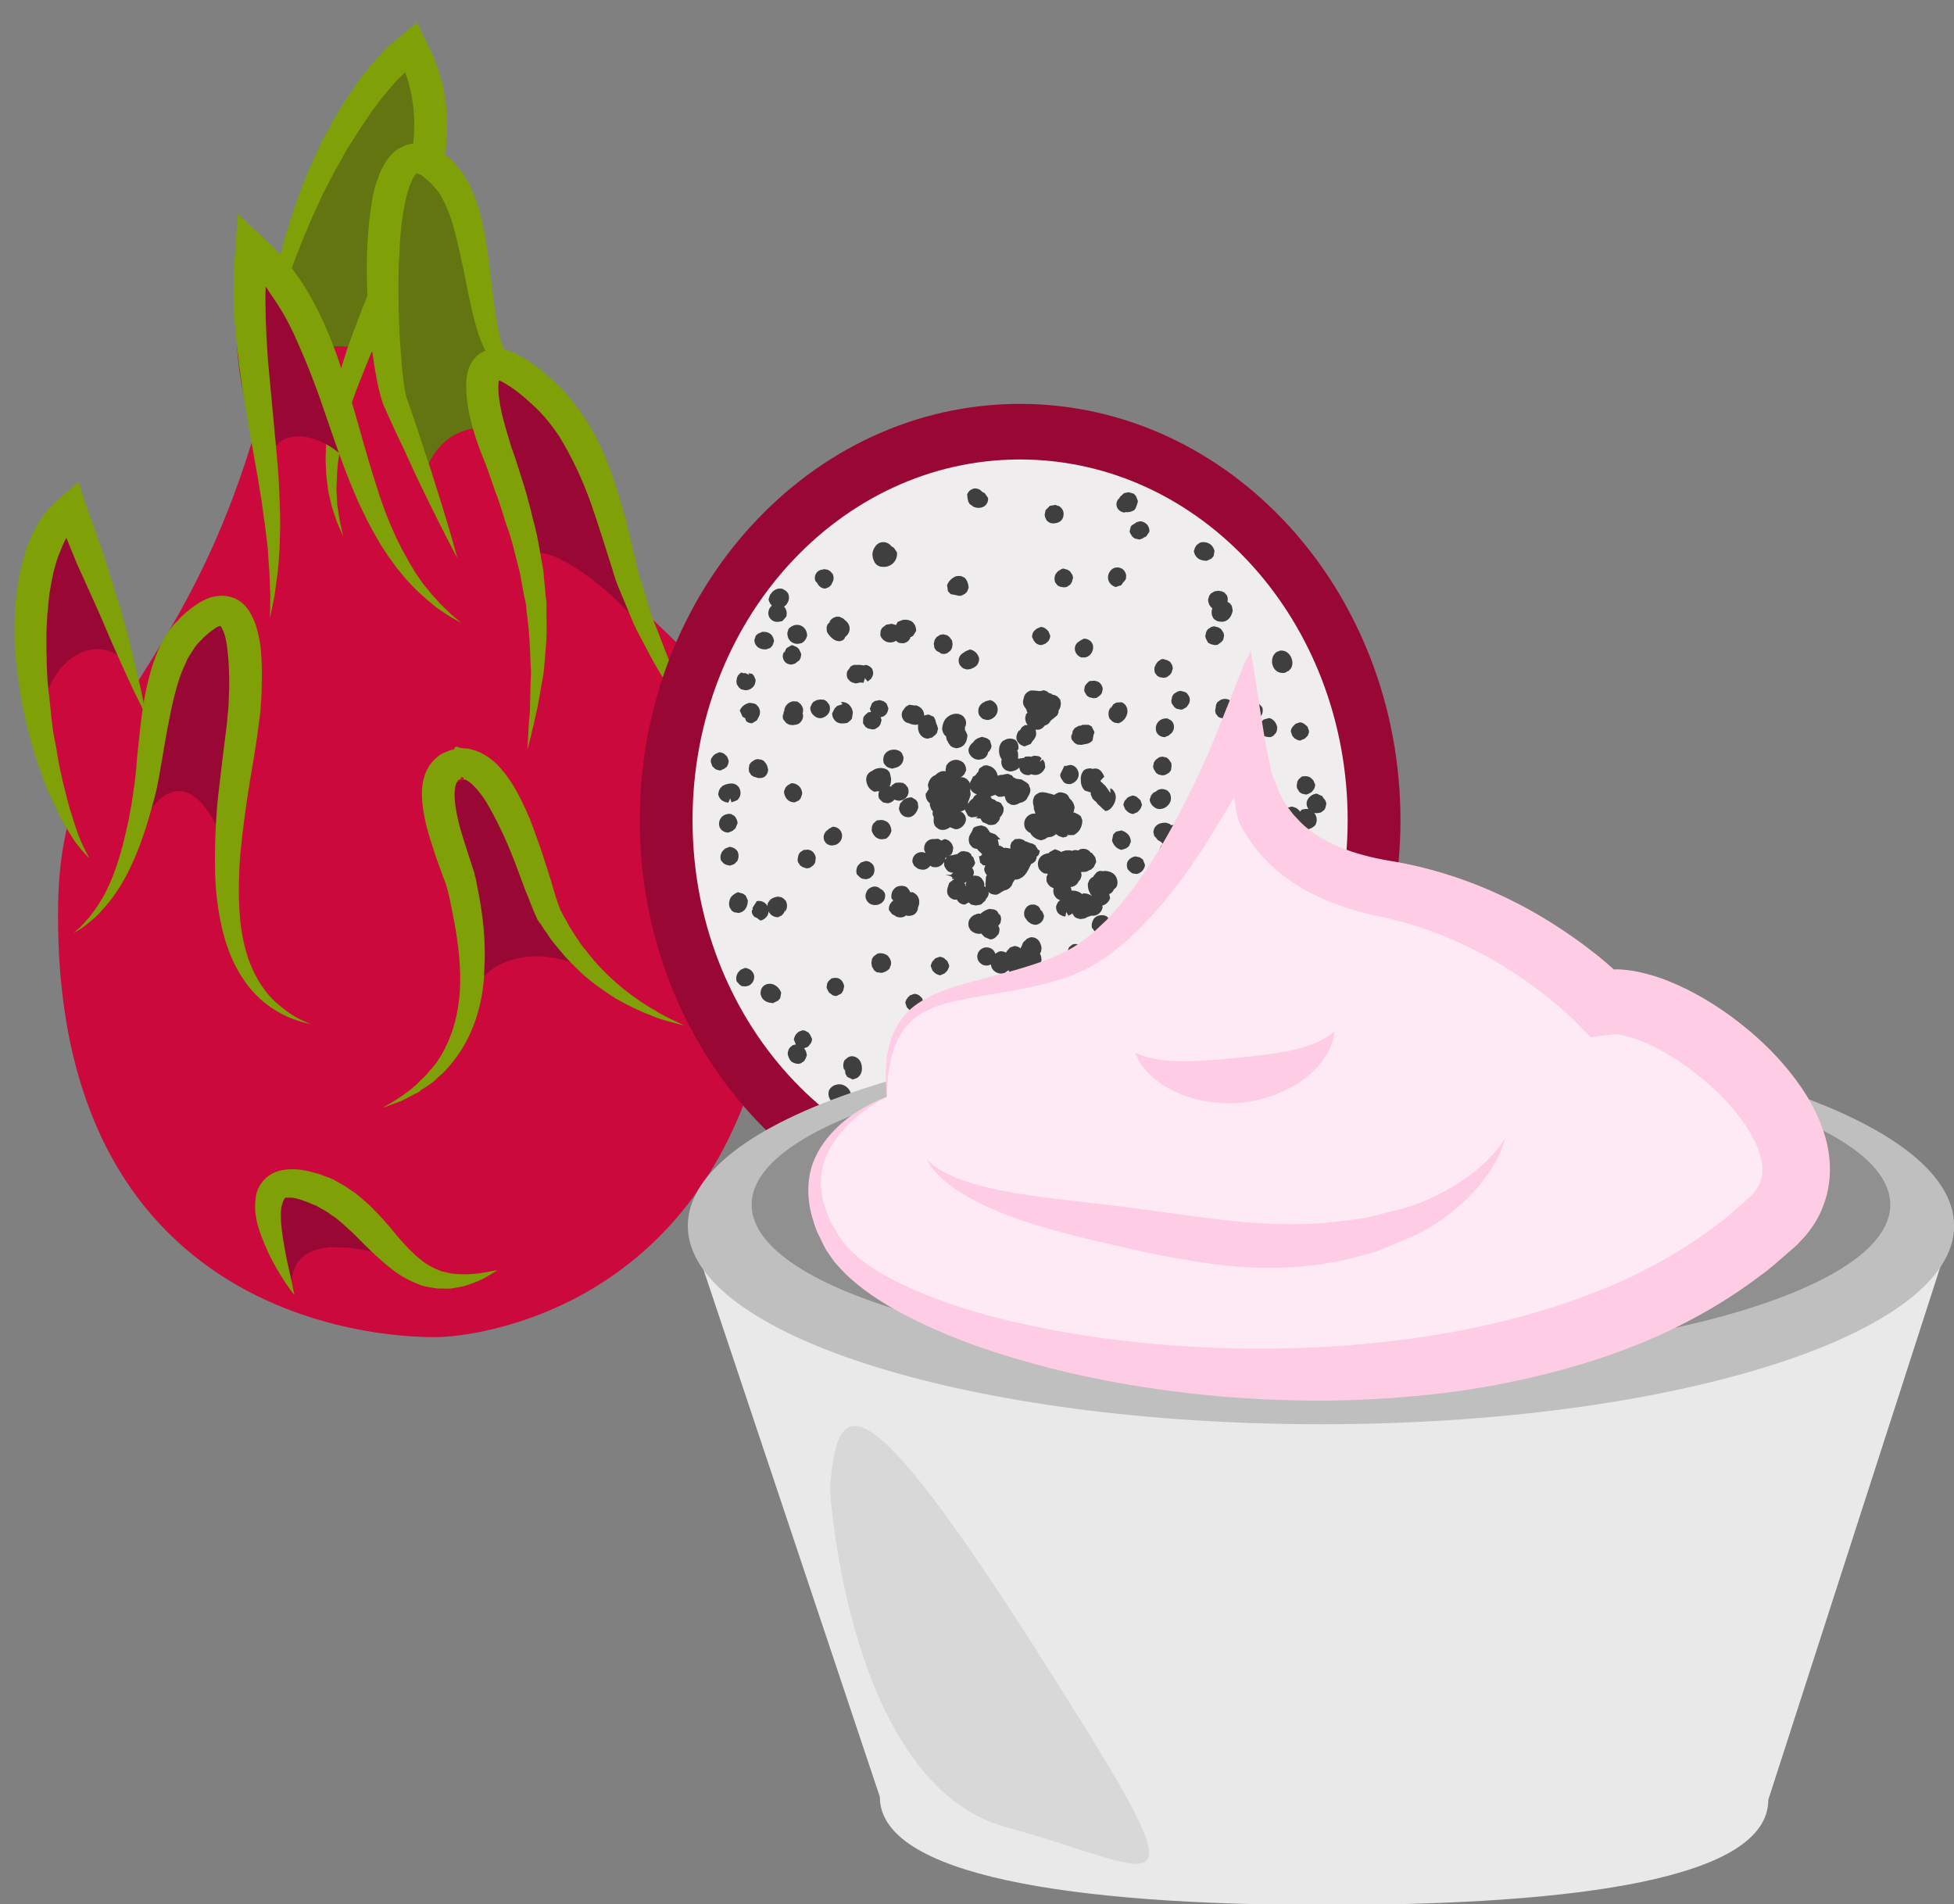 <?xml version="1.0" encoding="UTF-8" standalone="no"?>
<!-- Created with Inkscape (http://www.inkscape.org/) -->

<svg
   xmlns:dc="http://purl.org/dc/elements/1.1/"
   xmlns:cc="http://creativecommons.org/ns#"
   xmlns:rdf="http://www.w3.org/1999/02/22-rdf-syntax-ns#"
   xmlns:svg="http://www.w3.org/2000/svg"
   xmlns="http://www.w3.org/2000/svg"
   xmlns:sodipodi="http://sodipodi.sourceforge.net/DTD/sodipodi-0.dtd"
   xmlns:inkscape="http://www.inkscape.org/namespaces/inkscape"
   width="557.77mm"
   height="543.562mm"
   viewBox="0 0 557.77 543.562"
   version="1.1"
   id="svg8"
   inkscape:version="0.92.4 (5da689c313, 2019-01-14)"
   sodipodi:docname="Pitahaya pyré.svg">
  <rect x="0" y="0" width="557.77" height="543.562" fill="#808080" stroke="none"/>
  <defs
     id="defs2">
    <style
       type="text/css"
       id="style2"><![CDATA[
    .fil3 {fill:black;fill-rule:nonzero}
    .fil10 {fill:#99816B;fill-rule:nonzero}
    .fil11 {fill:#AF987E;fill-rule:nonzero}
    .fil6 {fill:#B7A18A;fill-rule:nonzero}
    .fil1 {fill:#BA855A;fill-rule:nonzero}
    .fil7 {fill:#CCBAA3;fill-rule:nonzero}
    .fil9 {fill:#D3C2B2;fill-rule:nonzero}
    .fil0 {fill:#DDC8B1;fill-rule:nonzero}
    .fil8 {fill:#E0CFB8;fill-rule:nonzero}
    .fil4 {fill:#E5D6C6;fill-rule:nonzero}
    .fil5 {fill:#EFE5DC;fill-rule:nonzero}
    .fil2 {fill:white;fill-rule:nonzero}
   ]]></style>
    <style
       type="text/css"
       id="style2-1"><![CDATA[
    .str0 {stroke:white;stroke-width:70.56}
    .fil10 {fill:#6A1B13;fill-rule:nonzero}
    .fil2 {fill:#948D78;fill-rule:nonzero}
    .fil4 {fill:#AB9A5C;fill-rule:nonzero}
    .fil7 {fill:#D1C492;fill-rule:nonzero}
    .fil8 {fill:#E6E6E6;fill-rule:nonzero}
    .fil3 {fill:#EAE7E1;fill-rule:nonzero}
    .fil9 {fill:#EFB59E;fill-rule:nonzero}
    .fil1 {fill:#EFEAE1;fill-rule:nonzero}
    .fil5 {fill:#F2F2F2;fill-rule:nonzero}
    .fil6 {fill:#F7F1F0;fill-rule:nonzero}
    .fil0 {fill:white;fill-rule:nonzero}
   ]]></style>
    <style
       type="text/css"
       id="style2-4"><![CDATA[
    .fil4 {fill:#C1AA6F;fill-rule:nonzero}
    .fil2 {fill:#CEB880;fill-rule:nonzero}
    .fil5 {fill:#E0B13D;fill-rule:nonzero}
    .fil1 {fill:#E2AF10;fill-rule:nonzero}
    .fil0 {fill:#E5D19A;fill-rule:nonzero}
    .fil3 {fill:#E8D3A0;fill-rule:nonzero}
   ]]></style>
    <style
       type="text/css"
       id="style2-42"><![CDATA[
    .fil0 {fill:#628C2C;fill-rule:nonzero}
    .fil1 {fill:#914E1D;fill-rule:nonzero}
    .fil2 {fill:#C18761;fill-rule:nonzero}
    .fil3 {fill:#D1AA8F;fill-rule:nonzero}
   ]]></style>
    <style
       type="text/css"
       id="style2-2"><![CDATA[
    .fil1 {fill:#160901;fill-rule:nonzero}
    .fil0 {fill:#331704;fill-rule:nonzero}
    .fil2 {fill:#5B2A08;fill-rule:nonzero}
    .fil7 {fill:#628C2C;fill-rule:nonzero}
    .fil6 {fill:#6D0707;fill-rule:nonzero}
    .fil4 {fill:gray;fill-rule:nonzero}
    .fil8 {fill:#914E1D;fill-rule:nonzero}
    .fil5 {fill:#A01010;fill-rule:nonzero}
    .fil9 {fill:#C18761;fill-rule:nonzero}
    .fil10 {fill:#D1AA8F;fill-rule:nonzero}
    .fil3 {fill:#D1CCC9;fill-rule:nonzero}
   ]]></style>
    <style
       type="text/css"
       id="style2-7"><![CDATA[
    .fil3 {fill:black;fill-rule:nonzero}
    .fil10 {fill:#99816B;fill-rule:nonzero}
    .fil11 {fill:#AF987E;fill-rule:nonzero}
    .fil6 {fill:#B7A18A;fill-rule:nonzero}
    .fil1 {fill:#BA855A;fill-rule:nonzero}
    .fil7 {fill:#CCBAA3;fill-rule:nonzero}
    .fil9 {fill:#D3C2B2;fill-rule:nonzero}
    .fil0 {fill:#DDC8B1;fill-rule:nonzero}
    .fil8 {fill:#E0CFB8;fill-rule:nonzero}
    .fil4 {fill:#E5D6C6;fill-rule:nonzero}
    .fil5 {fill:#EFE5DC;fill-rule:nonzero}
    .fil2 {fill:white;fill-rule:nonzero}
   ]]></style>
    <style
       type="text/css"
       id="style2-31"><![CDATA[
    .fil2 {fill:#006837;fill-rule:nonzero}
    .fil1 {fill:#A31313;fill-rule:nonzero}
    .fil0 {fill:#C91F1F;fill-rule:nonzero}
   ]]></style>
    <style
       type="text/css"
       id="style2-80"><![CDATA[
    .str0 {stroke:white;stroke-width:70.56}
    .fil1 {fill:#491305;fill-rule:nonzero}
    .fil3 {fill:#661F06;fill-rule:nonzero}
    .fil4 {fill:#E8D99A;fill-rule:nonzero}
    .fil2 {fill:#F2DD83;fill-rule:nonzero}
    .fil0 {fill:white;fill-rule:nonzero}
   ]]></style>
    <style
       type="text/css"
       id="style2-6"><![CDATA[
    .fil1 {fill:#12752E;fill-rule:nonzero}
    .fil2 {fill:#178C3D;fill-rule:nonzero}
    .fil3 {fill:#7A1155;fill-rule:nonzero}
    .fil0 {fill:#8E165E;fill-rule:nonzero}
    .fil5 {fill:#EAD0B7;fill-rule:nonzero}
    .fil4 {fill:#F7DFC3;fill-rule:nonzero}
   ]]></style>
    <style
       type="text/css"
       id="style2-7-8"><![CDATA[
    .fil2 {fill:#12752E;fill-rule:nonzero}
    .fil3 {fill:#178C3D;fill-rule:nonzero}
    .fil4 {fill:#7A1155;fill-rule:nonzero}
    .fil1 {fill:#8E165E;fill-rule:nonzero}
    .fil0 {fill:#C69A6D;fill-rule:nonzero}
   ]]></style>
    <style
       type="text/css"
       id="style2-3"><![CDATA[
    .fil2 {fill:#12752E;fill-rule:nonzero}
    .fil3 {fill:#178C3D;fill-rule:nonzero}
    .fil4 {fill:#7A1155;fill-rule:nonzero}
    .fil1 {fill:#8E165E;fill-rule:nonzero}
    .fil0 {fill:#F9E3B2;fill-rule:nonzero}
   ]]></style>
    <style
       type="text/css"
       id="style2-33"><![CDATA[
    .fil4 {fill:#12752E;fill-rule:nonzero}
    .fil5 {fill:#178C3D;fill-rule:nonzero}
    .fil6 {fill:#7A1155;fill-rule:nonzero}
    .fil3 {fill:#8E165E;fill-rule:nonzero}
    .fil0 {fill:#F2D079;fill-rule:nonzero}
    .fil1 {fill:#F4DC98;fill-rule:nonzero}
    .fil2 {fill:#FFEEC0;fill-rule:nonzero}
   ]]></style>
    <style
       type="text/css"
       id="style2-4-1"><![CDATA[
    .fil4 {fill:#12752E;fill-rule:nonzero}
    .fil5 {fill:#178C3D;fill-rule:nonzero}
    .fil6 {fill:#7A1155;fill-rule:nonzero}
    .fil3 {fill:#8E165E;fill-rule:nonzero}
    .fil1 {fill:#E0B363;fill-rule:nonzero}
    .fil0 {fill:#F2CA79;fill-rule:nonzero}
    .fil2 {fill:#FFE0A9;fill-rule:nonzero}
   ]]></style>
    <style
       type="text/css"
       id="style2-0"><![CDATA[
    .fil3 {fill:#12752E;fill-rule:nonzero}
    .fil4 {fill:#178C3D;fill-rule:nonzero}
    .fil5 {fill:#7A1155;fill-rule:nonzero}
    .fil2 {fill:#8E165E;fill-rule:nonzero}
    .fil0 {fill:#F2CA79;fill-rule:nonzero}
    .fil1 {fill:#FFE0A9;fill-rule:nonzero}
   ]]></style>
    <style
       type="text/css"
       id="style2-5"><![CDATA[
    .fil1 {fill:#12752E;fill-rule:nonzero}
    .fil2 {fill:#178C3D;fill-rule:nonzero}
    .fil3 {fill:#7A1155;fill-rule:nonzero}
    .fil0 {fill:#8E165E;fill-rule:nonzero}
    .fil9 {fill:#D6B469;fill-rule:nonzero}
    .fil5 {fill:#DBB975;fill-rule:nonzero}
    .fil10 {fill:#E8CD97;fill-rule:nonzero}
    .fil4 {fill:#EFD38E;fill-rule:nonzero}
    .fil7 {fill:#F2D6A2;fill-rule:nonzero}
    .fil6 {fill:#F4DEAE;fill-rule:nonzero}
    .fil8 {fill:#FCEED4;fill-rule:nonzero}
    .fil11 {fill:#FFF2DC;fill-rule:nonzero}
   ]]></style>
    <style
       type="text/css"
       id="style2-75"><![CDATA[
    .fil1 {fill:#77401B;fill-rule:nonzero}
    .fil4 {fill:#774D31;fill-rule:nonzero}
    .fil3 {fill:#9B5C31;fill-rule:nonzero}
    .fil2 {fill:#F48F42;fill-rule:nonzero}
    .fil0 {fill:#F5C29E;fill-rule:nonzero}
   ]]></style>
    <style
       type="text/css"
       id="style2-73"><![CDATA[
    .fil1 {fill:#49280E;fill-rule:nonzero}
    .fil3 {fill:#647A38;fill-rule:nonzero}
    .fil2 {fill:#6C8445;fill-rule:nonzero}
    .fil4 {fill:#72442A;fill-rule:nonzero}
    .fil0 {fill:#8FA96B;fill-rule:nonzero}
    .fil11 {fill:#D6A68E;fill-rule:nonzero}
    .fil7 {fill:#E5B69C;fill-rule:nonzero}
    .fil8 {fill:#EAD0B7;fill-rule:nonzero}
    .fil6 {fill:#EEC2A5;fill-rule:nonzero}
    .fil9 {fill:#F4CAB3;fill-rule:nonzero}
    .fil5 {fill:#F7DFC3;fill-rule:nonzero}
    .fil10 {fill:#FCEAD9;fill-rule:nonzero}
   ]]></style>
    <style
       type="text/css"
       id="style2-52"><![CDATA[
    .fil2 {fill:#49280E;fill-rule:nonzero}
    .fil4 {fill:#647A38;fill-rule:nonzero}
    .fil3 {fill:#6C8445;fill-rule:nonzero}
    .fil5 {fill:#72442A;fill-rule:nonzero}
    .fil1 {fill:#8FA96B;fill-rule:nonzero}
    .fil0 {fill:#F9E3B2;fill-rule:nonzero}
   ]]></style>
    <style
       type="text/css"
       id="style2-01"><![CDATA[
    .fil0 {fill:#491305;fill-rule:nonzero}
    .fil2 {fill:#661F06;fill-rule:nonzero}
    .fil4 {fill:#CCA742;fill-rule:nonzero}
    .fil3 {fill:#E8D99A;fill-rule:nonzero}
    .fil1 {fill:#F2DD83;fill-rule:nonzero}
   ]]></style>
    <style
       type="text/css"
       id="style2-09"><![CDATA[
    .fil0 {fill:#330238;fill-rule:nonzero}
    .fil1 {fill:#3F0645;fill-rule:nonzero}
    .fil2 {fill:#570E51;fill-rule:nonzero}
    .fil3 {fill:#5A1661;fill-rule:nonzero}
    .fil4 {fill:#B2894D;fill-rule:nonzero}
   ]]></style>
    <style
       type="text/css"
       id="style2-65"><![CDATA[
    .fil0 {fill:#45AF51;fill-rule:nonzero}
    .fil3 {fill:#7CD6E0;fill-rule:nonzero}
    .fil1 {fill:#A63621;fill-rule:nonzero}
    .fil2 {fill:#ECC500;fill-rule:nonzero}
   ]]></style>
    <style
       type="text/css"
       id="style2-3-2"><![CDATA[
    .fil0 {fill:#5D6608;fill-rule:nonzero}
    .fil1 {fill:#750404;fill-rule:nonzero}
    .fil2 {fill:#8C2626;fill-rule:nonzero}
   ]]></style>
    <style
       type="text/css"
       id="style2-9"><![CDATA[
    .fil0 {fill:#628C2C;fill-rule:nonzero}
    .fil1 {fill:#6D3809;fill-rule:nonzero}
   ]]></style>
    <style
       type="text/css"
       id="style2-99"><![CDATA[
    .fil2 {fill:#662E12;fill-rule:nonzero}
    .fil1 {fill:#7FA53D;fill-rule:nonzero}
    .fil3 {fill:#9B8138;fill-rule:nonzero}
    .fil0 {fill:#AACC79;fill-rule:nonzero}
   ]]></style>
    <style
       type="text/css"
       id="style2-38"><![CDATA[
    .fil1 {fill:#AF5C09;fill-rule:nonzero}
    .fil4 {fill:#C1691A;fill-rule:nonzero}
    .fil0 {fill:#C86B01;fill-rule:nonzero}
    .fil2 {fill:#DD8024;fill-rule:nonzero}
    .fil5 {fill:#E0B24C;fill-rule:nonzero}
    .fil3 {fill:#FBD268;fill-rule:nonzero}
   ]]></style>
    <style
       type="text/css"
       id="style2-6-2"><![CDATA[
    .str0 {stroke:white;stroke-width:70.56}
    .fil3 {fill:#30561A;fill-rule:nonzero}
    .fil4 {fill:#3C6626;fill-rule:nonzero}
    .fil2 {fill:#4E7A34;fill-rule:nonzero}
    .fil1 {fill:#72915D;fill-rule:nonzero}
    .fil7 {fill:#CE9E63;fill-rule:nonzero}
    .fil6 {fill:#D89E52;fill-rule:nonzero}
    .fil5 {fill:#D8B280;fill-rule:nonzero}
    .fil0 {fill:white;fill-rule:nonzero}
   ]]></style>
    <style
       type="text/css"
       id="style2-0-6"><![CDATA[
    .fil1 {fill:#9DC667;fill-rule:nonzero}
    .fil0 {fill:#C3DD73;fill-rule:nonzero}
   ]]></style>
    <style
       type="text/css"
       id="style2-8"><![CDATA[
    .fil0 {fill:#45AF51;fill-rule:nonzero}
    .fil3 {fill:#7CD6E0;fill-rule:nonzero}
    .fil1 {fill:#A63621;fill-rule:nonzero}
    .fil2 {fill:#ECC500;fill-rule:nonzero}
   ]]></style>
    <style
       type="text/css"
       id="style2-3-8"><![CDATA[
    .fil0 {fill:#5D6608;fill-rule:nonzero}
    .fil1 {fill:#750404;fill-rule:nonzero}
    .fil2 {fill:#8C2626;fill-rule:nonzero}
   ]]></style>
    <style
       type="text/css"
       id="style2-9-5"><![CDATA[
    .fil0 {fill:#628C2C;fill-rule:nonzero}
    .fil1 {fill:#6D3809;fill-rule:nonzero}
   ]]></style>
    <style
       type="text/css"
       id="style2-99-3"><![CDATA[
    .fil2 {fill:#662E12;fill-rule:nonzero}
    .fil1 {fill:#7FA53D;fill-rule:nonzero}
    .fil3 {fill:#9B8138;fill-rule:nonzero}
    .fil0 {fill:#AACC79;fill-rule:nonzero}
   ]]></style>
    <style
       type="text/css"
       id="style2-38-4"><![CDATA[
    .fil1 {fill:#AF5C09;fill-rule:nonzero}
    .fil4 {fill:#C1691A;fill-rule:nonzero}
    .fil0 {fill:#C86B01;fill-rule:nonzero}
    .fil2 {fill:#DD8024;fill-rule:nonzero}
    .fil5 {fill:#E0B24C;fill-rule:nonzero}
    .fil3 {fill:#FBD268;fill-rule:nonzero}
   ]]></style>
    <style
       type="text/css"
       id="style2-6-8"><![CDATA[
    .str0 {stroke:white;stroke-width:70.56}
    .fil3 {fill:#30561A;fill-rule:nonzero}
    .fil4 {fill:#3C6626;fill-rule:nonzero}
    .fil2 {fill:#4E7A34;fill-rule:nonzero}
    .fil1 {fill:#72915D;fill-rule:nonzero}
    .fil7 {fill:#CE9E63;fill-rule:nonzero}
    .fil6 {fill:#D89E52;fill-rule:nonzero}
    .fil5 {fill:#D8B280;fill-rule:nonzero}
    .fil0 {fill:white;fill-rule:nonzero}
   ]]></style>
    <style
       type="text/css"
       id="style2-90"><![CDATA[
    .fil1 {fill:#94B75C;fill-rule:nonzero}
    .fil2 {fill:#C2CF75;fill-rule:nonzero}
    .fil0 {fill:#D8CCBF;fill-rule:nonzero}
    .fil3 {fill:#EDEDDD;fill-rule:nonzero}
    .fil4 {fill:#F2F2E9;fill-rule:nonzero}
   ]]></style>
    <style
       type="text/css"
       id="style2-89"><![CDATA[
    .fil3 {fill:#8E3B39;fill-rule:nonzero}
    .fil0 {fill:#996142;fill-rule:nonzero}
    .fil7 {fill:#9B4842;fill-rule:nonzero}
    .fil2 {fill:#A85656;fill-rule:nonzero}
    .fil1 {fill:#A86F52;fill-rule:nonzero}
    .fil8 {fill:#B26060;fill-rule:nonzero}
    .fil5 {fill:#B77F67;fill-rule:nonzero}
    .fil6 {fill:white;fill-rule:nonzero;}
    .fil4 {fill:white;fill-rule:nonzero;}
   ]]></style>
    <style
       type="text/css"
       id="style2-2-5"><![CDATA[
    .fil5 {fill:#BA5E5B;fill-rule:nonzero}
    .fil3 {fill:#BD3B3B;fill-rule:nonzero}
    .fil1 {fill:#C2332E;fill-rule:nonzero}
    .fil0 {fill:#C95454;fill-rule:nonzero}
    .fil2 {fill:#E1DCC9;fill-rule:nonzero}
    .fil4 {fill:#F1EFD8;fill-rule:nonzero}
   ]]></style>
    <style
       type="text/css"
       id="style2-60"><![CDATA[
    .fil7 {fill:#1D4213;fill-rule:nonzero}
    .fil0 {fill:#527C1A;fill-rule:nonzero}
    .fil6 {fill:#6B932B;fill-rule:nonzero}
    .fil2 {fill:#94B75C;fill-rule:nonzero}
    .fil3 {fill:#C2CF75;fill-rule:nonzero}
    .fil1 {fill:#D8CCBF;fill-rule:nonzero}
    .fil4 {fill:#EDEDDD;fill-rule:nonzero}
    .fil5 {fill:#F2F2E9;fill-rule:nonzero}
   ]]></style>
    <style
       type="text/css"
       id="style2-53"><![CDATA[
    .str0 {stroke:black;stroke-width:20}
    .fil4 {fill:black}
    .fil6 {fill:black}
    .fil5 {fill:white}
    .fil1 {fill:#BF8E82;fill-rule:nonzero}
    .fil0 {fill:#DBB3A7;fill-rule:nonzero}
    .fil3 {fill:#EAC4BB;fill-rule:nonzero}
    .fil2 {fill:#F4D5D0;fill-rule:nonzero}
   ]]></style>
    <style
       type="text/css"
       id="style2-2-7"><![CDATA[
    .fil3 {fill:#053749;fill-rule:nonzero}
    .fil1 {fill:#A54747;fill-rule:nonzero}
    .fil0 {fill:#C45B5B;fill-rule:nonzero}
    .fil2 {fill:#F9C7E1;fill-rule:nonzero}
    .fil5 {fill:#FCE6F3;fill-rule:nonzero}
    .fil4 {fill:#FFE3F4;fill-rule:nonzero}
   ]]></style>
    <style
       type="text/css"
       id="style2-21"><![CDATA[
    .fil0 {fill:#628C2C;fill-rule:nonzero}
    .fil1 {fill:#6D3809;fill-rule:nonzero}
   ]]></style>
    <style
       type="text/css"
       id="style2-19">
   <![CDATA[
    .fil5 {fill:#45AF51;fill-rule:nonzero}
    .fil4 {fill:#662E12;fill-rule:nonzero}
    .fil2 {fill:#93360C;fill-rule:nonzero}
    .fil10 {fill:#AAA494;fill-rule:nonzero}
    .fil3 {fill:#BF5D36;fill-rule:nonzero}
    .fil12 {fill:#BFB7A5;fill-rule:nonzero}
    .fil1 {fill:#D3290D;fill-rule:nonzero}
    .fil9 {fill:#D8D8D8;fill-rule:nonzero}
    .fil11 {fill:#E5E1DA;fill-rule:nonzero}
    .fil8 {fill:#E6E6E6;fill-rule:nonzero}
    .fil6 {fill:#EAB234;fill-rule:nonzero}
    .fil0 {fill:#F4CE82;fill-rule:nonzero}
    .fil7 {fill:#F4F2F2;fill-rule:nonzero}
    .fil13 {fill:white;fill-rule:nonzero}
   ]]>
  </style>
    <style
       type="text/css"
       id="style2-990">
   <![CDATA[
    .fil3 {fill:#68383B;fill-rule:nonzero}
    .fil0 {fill:#A4BA33;fill-rule:nonzero}
    .fil7 {fill:#AAA494;fill-rule:nonzero}
    .fil9 {fill:#BFB7A5;fill-rule:nonzero}
    .fil6 {fill:#D8D8D8;fill-rule:nonzero}
    .fil8 {fill:#E5E1DA;fill-rule:nonzero}
    .fil5 {fill:#E6E6E6;fill-rule:nonzero}
    .fil2 {fill:#F1D0AB;fill-rule:nonzero}
    .fil1 {fill:#F2EEDA;fill-rule:nonzero}
    .fil4 {fill:#F4F2F2;fill-rule:nonzero}
    .fil10 {fill:white;fill-rule:nonzero}
   ]]>
  </style>
    <style
       type="text/css"
       id="style2-63">
   <![CDATA[
    .fil1 {fill:#361128;fill-rule:nonzero}
    .fil2 {fill:#628C2C;fill-rule:nonzero}
    .fil0 {fill:#6E2251;fill-rule:nonzero}
   ]]>
  </style>
    <style
       type="text/css"
       id="style2-68">
   <![CDATA[
    .str0 {stroke:white;stroke-width:70.56}
    .fil6 {fill:#3F2A1B;fill-rule:nonzero}
    .fil1 {fill:#597103;fill-rule:nonzero}
    .fil5 {fill:#938F0A;fill-rule:nonzero}
    .fil2 {fill:#E27F13;fill-rule:nonzero}
    .fil4 {fill:#EAAF47;fill-rule:nonzero}
    .fil3 {fill:#ED9845;fill-rule:nonzero}
    .fil0 {fill:white;fill-rule:nonzero}
   ]]>
  </style>
    <style
       type="text/css"
       id="style2-217">
   <![CDATA[
    .fil2 {fill:#547C1C;fill-rule:nonzero}
    .fil10 {fill:#AAA494;fill-rule:nonzero}
    .fil6 {fill:#BF8D60;fill-rule:nonzero}
    .fil12 {fill:#BFB7A5;fill-rule:nonzero}
    .fil5 {fill:#C79B74;fill-rule:nonzero}
    .fil9 {fill:#D8D8D8;fill-rule:nonzero}
    .fil3 {fill:#DDAD7A;fill-rule:nonzero}
    .fil11 {fill:#E5E1DA;fill-rule:nonzero}
    .fil8 {fill:#E6E6E6;fill-rule:nonzero}
    .fil4 {fill:#F4CFA2;fill-rule:nonzero}
    .fil7 {fill:#F4F2F2;fill-rule:nonzero}
    .fil1 {fill:#F99D5F;fill-rule:nonzero}
    .fil0 {fill:#FA7401;fill-rule:nonzero}
    .fil13 {fill:white;fill-rule:nonzero}
   ]]>
  </style>
    <style
       type="text/css"
       id="style2-34">
   <![CDATA[
    .fil5 {fill:#3F3F3F;fill-rule:nonzero}
    .fil0 {fill:#627510;fill-rule:nonzero}
    .fil2 {fill:#7FA007;fill-rule:nonzero}
    .fil3 {fill:#990835;fill-rule:nonzero}
    .fil9 {fill:#AAA494;fill-rule:nonzero}
    .fil11 {fill:#BFB7A5;fill-rule:nonzero}
    .fil1 {fill:#CC093C;fill-rule:nonzero}
    .fil8 {fill:#D8D8D8;fill-rule:nonzero}
    .fil10 {fill:#E5E1DA;fill-rule:nonzero}
    .fil7 {fill:#E6E6E6;fill-rule:nonzero}
    .fil4 {fill:#EFEDEE;fill-rule:nonzero}
    .fil6 {fill:#F4F2F2;fill-rule:nonzero}
    .fil12 {fill:white;fill-rule:nonzero}
   ]]>
  </style>
  </defs>
  <sodipodi:namedview
     id="base"
     pagecolor="#ffffff"
     bordercolor="#666666"
     borderopacity="1.0"
     inkscape:pageopacity="0.0"
     inkscape:pageshadow="2"
     inkscape:zoom="0.24748737"
     inkscape:cx="490.87581"
     inkscape:cy="905.46004"
     inkscape:document-units="mm"
     inkscape:current-layer="layer1-3"
     showgrid="false"
     inkscape:window-width="1920"
     inkscape:window-height="1001"
     inkscape:window-x="-9"
     inkscape:window-y="-9"
     inkscape:window-maximized="1" />
  <g
     inkscape:label="Vrstva 1"
     inkscape:groupmode="layer"
     id="layer1"
     transform="translate(114.506,77.461)">
    <g
       inkscape:label="Vrstva 1"
       inkscape:groupmode="layer"
       transform="matrix(0.884,0,0,0.884,8.787,-4.357)"
       id="layer1-4">
      <g
         inkscape:label="Vrstva 1"
         inkscape:groupmode="layer"
         transform="matrix(1.192,0,0,1.192,27.354,18.163)"
         id="layer1-2">
        <g
           inkscape:label="Vrstva 1"
           inkscape:groupmode="layer"
           transform="matrix(0.9,0,0,0.9,-160.66,-266.909)"
           id="layer1-6"><g
   inkscape:label="Vrstva 1"
   inkscape:groupmode="layer"
   transform="matrix(1.053,0,0,1.053,576.648,-35.015)"
   id="layer1-7" />
<g
   transform="matrix(0.548,0.412,0.412,-0.548,-40.747,499.167)"
   id="g1277-4-5-6" />
<g
   transform="matrix(0.548,0.412,0.412,-0.548,9.248,536.767)"
   id="g1301-1-0-0" />
<g
   inkscape:label="Vrstva 1"
   inkscape:groupmode="layer"
   transform="matrix(0.279,0,0,0.279,148.608,554.792)"
   id="layer1-91">
  <g
     inkscape:label="Vrstva 1"
     inkscape:groupmode="layer"
     transform="matrix(0.959,0,0,0.959,833.144,21.615)"
     id="layer1-9">
    <g
       transform="matrix(5.487,0,0,-5.487,236.779,773.283)"
       id="g1570" />
    <g
       transform="matrix(5.487,0,0,-5.487,442.532,796.676)"
       id="g1586" />
  </g>
  <g
     inkscape:label="Vrstva 1"
     inkscape:groupmode="layer"
     transform="matrix(4.218,0,0,4.218,403.088,-636.864)"
     id="layer1-3"><g
   transform="matrix(0.079,0,0,0.079,-813.583,-1075.191)"
   id="Vrstva_x0020_1-5">

  <g
   id="_626526088">
   <path
   d="m 8624,12669 c 0,0 278,-684 399,-763 l 105,235 -86,457 -120,292 -92,182 c 0,0 -186,-35 -173,-53 14,-20 -33,-350 -33,-350 z"
   style="fill:#627510;fill-rule:nonzero"
   id="path7-5"
   class="fil0"
   inkscape:connector-curvature="0" />

   <path
   d="m 8575,13090 c -255,893 -642,957 -649,1575 -20,1464 1241,1396 1241,1396 0,0 880,-20 1066,-1072 186,-1052 -386,-1129 -699,-1595 -312,-465 -823,-780 -959,-304 z"
   style="fill:#cc093c;fill-rule:nonzero"
   id="path9"
   class="fil1"
   inkscape:connector-curvature="0" />

   <path
   d="m 8620,12886 c -2,-23 -7,-46 -6,-70 -1,-22 -1,-46 2,-70 1,-22 3,-46 7,-69 3,-23 7,-47 13,-69 4,-24 9,-46 15,-70 6,-22 11,-45 19,-67 7,-23 14,-45 22,-68 l 24,-67 27,-66 c 10,-21 20,-43 30,-65 10,-22 22,-43 34,-64 10,-21 23,-42 36,-63 12,-21 27,-41 41,-61 12,-21 28,-40 44,-60 15,-20 33,-38 51,-57 8,-10 17,-19 28,-27 l 31,-26 50,-42 28,58 24,50 19,52 15,55 c 2,18 6,36 8,54 2,18 3,37 3,55 0,18 1,37 -1,55 -3,37 -8,73 -15,108 -7,35 -16,70 -27,104 -10,35 -22,68 -34,101 -26,66 -56,130 -84,193 l -43,95 c -15,31 -29,63 -43,94 -13,32 -26,64 -38,95 -13,32 -24,64 -34,96 -9,33 -17,66 -24,98 -3,17 -6,33 -8,49 -3,17 -4,34 -5,51 l -2,50 3,51 8,50 11,50 -21,-48 -16,-49 -12,-52 c -1,-17 -5,-34 -6,-52 0,-17 -2,-35 -2,-52 1,-18 1,-35 2,-53 2,-17 3,-35 5,-52 4,-17 5,-35 10,-52 6,-35 15,-69 24,-103 9,-33 21,-67 31,-100 24,-66 49,-131 75,-196 26,-64 51,-128 73,-192 21,-64 41,-128 54,-192 6,-32 10,-64 11,-96 2,-16 1,-32 2,-48 0,-15 -2,-31 -2,-47 -2,-15 -5,-31 -7,-46 l -11,-46 -16,-44 -20,-43 78,16 -25,20 c -9,7 -17,13 -24,22 -16,16 -33,31 -47,49 -15,17 -29,34 -43,53 -14,18 -27,36 -40,56 -13,19 -26,38 -37,57 -13,20 -26,39 -36,59 -11,21 -24,41 -34,61 l -32,62 -29,63 c -10,21 -18,43 -27,63 -10,21 -17,43 -26,65 -9,21 -16,43 -24,65 -7,22 -14,43 -20,66 -7,22 -12,44 -17,67 -6,22 -9,44 -14,67 -4,23 -4,46 -6,69 z"
   style="fill:#7fa007;fill-rule:nonzero"
   id="path11"
   class="fil2"
   inkscape:connector-curvature="0" />

   <path
   d="m 8682,15902 c -10,-208 288,-120 408,-69 -84,-61 -238,-279 -354,-272 -165,11 -154,184 -86,287 z"
   style="fill:#990835;fill-rule:nonzero"
   id="path13"
   class="fil3"
   inkscape:connector-curvature="0" />

   <path
   d="m 8691,15925 c 0,0 -12,-14 -30,-41 -18,-28 -43,-67 -65,-120 -11,-26 -23,-55 -29,-89 -3,-18 -5,-36 -2,-58 1,-21 9,-48 34,-71 12,-11 28,-19 43,-23 15,-4 30,-5 43,-5 27,0 48,5 70,11 10,3 21,5 30,10 l 15,5 8,3 1,1 v 0 l 5,2 h 1 l 4,2 c 16,10 32,17 51,31 10,7 20,13 28,20 l 22,19 c 16,13 29,28 43,42 26,27 49,56 70,81 22,24 43,47 65,64 22,19 45,30 68,39 13,3 24,5 35,8 13,1 24,2 35,2 11,1 22,-1 32,-1 9,-1 19,-1 27,-3 33,-6 53,-9 53,-9 0,0 -16,11 -47,28 -15,7 -36,16 -60,23 -12,3 -27,5 -41,8 -15,1 -31,0 -47,0 -16,-3 -35,-5 -51,-10 -18,-7 -35,-14 -51,-23 -33,-18 -61,-42 -89,-67 -27,-24 -52,-50 -77,-75 -12,-12 -25,-23 -38,-35 l -19,-16 c -7,-6 -13,-8 -19,-13 -10,-9 -30,-19 -46,-28 l -2,-2 h -1 c 8,4 2,1 3,2 v 0 l -1,-1 -6,-2 -12,-5 c -7,-4 -16,-6 -23,-9 -14,-5 -30,-10 -41,-10 -12,0 -16,0 -18,0 -2,1 -7,8 -10,19 -4,11 -5,24 -5,38 0,27 4,55 8,81 8,52 19,97 26,128 6,31 10,49 10,49 z"
   style="fill:#7fa007;fill-rule:nonzero"
   id="path15"
   class="fil2"
   inkscape:connector-curvature="0" />

   <path
   d="m 9255,14988 c 17,-136 -154,-621 -67,-702 154,-143 278,285 320,369 44,90 77,168 160,235 -139,-99 -371,-86 -413,98 z"
   style="fill:#990835;fill-rule:nonzero"
   id="path17"
   class="fil3"
   inkscape:connector-curvature="0" />

   <path
   d="m 8976,15319 c 0,0 9,-5 25,-14 8,-5 18,-11 30,-19 11,-7 22,-16 36,-26 4,-3 7,-5 10,-9 4,-2 7,-6 11,-9 6,-7 13,-13 20,-20 8,-7 15,-15 21,-23 7,-8 14,-16 21,-25 26,-37 48,-83 61,-134 14,-53 19,-111 16,-173 -3,-62 -13,-127 -27,-194 -3,-16 -7,-34 -11,-51 l -7,-26 -8,-21 c -12,-34 -26,-69 -37,-106 -12,-36 -23,-74 -29,-115 -3,-21 -5,-42 -4,-66 2,-22 6,-49 24,-77 9,-13 21,-26 37,-36 8,-5 16,-8 24,-11 4,-2 8,-3 12,-4 l 6,-1 2,-4 c 4,0 -4,-4 7,-5 h 2 l 7,3 c 4,0 4,1 10,2 10,0 24,1 30,4 17,4 31,11 43,18 24,14 42,32 56,49 14,17 27,35 37,52 21,35 37,70 52,105 14,36 26,71 38,105 11,34 22,67 32,100 9,32 19,65 29,90 7,14 14,27 22,40 3,6 7,14 11,20 4,6 9,13 12,19 8,11 16,24 24,36 9,11 18,21 26,32 35,44 73,79 109,109 36,28 70,52 100,68 29,19 54,30 71,38 17,8 26,13 26,13 0,0 -10,-3 -29,-8 -18,-5 -46,-11 -78,-25 -33,-12 -73,-31 -115,-55 -42,-27 -89,-59 -131,-102 -11,-11 -21,-21 -32,-33 -10,-12 -21,-25 -31,-37 -6,-7 -11,-14 -16,-20 -4,-6 -9,-13 -13,-20 -5,-6 -10,-13 -14,-20 l -6,-10 -5,-5 -1,-2 -1,-2 -3,-4 c -16,-34 -26,-64 -40,-97 -11,-31 -24,-63 -36,-96 -25,-65 -56,-131 -91,-190 -18,-28 -41,-56 -60,-67 -5,-3 -9,-4 -12,-5 -1,-1 -2,0 -1,0 0,0 1,-4 1,-4 1,0 -4,-3 -6,-2 h -8 -1 c 11,-1 4,3 6,2 v 2 l -1,2 c -1,0 -3,0 -3,1 -2,0 -3,0 -3,1 -2,1 -3,3 -4,4 -4,5 -8,18 -9,32 -1,14 0,30 2,47 5,33 13,68 24,102 11,35 22,69 33,103 l 5,15 1,7 3,9 5,27 c 4,18 7,36 10,54 12,71 17,142 13,210 -1,67 -14,132 -36,188 -22,57 -54,104 -88,141 -8,9 -18,18 -27,25 -8,9 -16,16 -26,22 -8,6 -17,12 -26,17 -4,4 -7,6 -11,9 -4,2 -9,4 -13,6 -16,9 -30,16 -42,22 -13,5 -25,9 -33,12 -18,7 -28,10 -28,10 z"
   style="fill:#7fa007;fill-rule:nonzero"
   id="path19"
   class="fil2"
   inkscape:connector-curvature="0" />

   <path
   d="m 8203,14008 -255,-608 c 0,0 -274,359 79,1111 z"
   style="fill:#cc093c;fill-rule:nonzero"
   id="path21"
   class="fil1"
   inkscape:connector-curvature="0" />

   <path
   d="m 7886,14089 c -41,-144 123,-337 256,-218 -42,-150 -77,-372 -200,-479 -137,189 -46,423 -97,613 z"
   style="fill:#990835;fill-rule:nonzero"
   id="path23"
   class="fil3"
   inkscape:connector-curvature="0" />

   <path
   d="m 8027,14511 c -18,-17 -35,-38 -50,-59 -14,-22 -27,-44 -40,-66 -11,-23 -22,-45 -33,-69 -11,-23 -20,-46 -29,-71 -18,-47 -33,-96 -45,-145 -7,-25 -12,-49 -17,-74 -6,-25 -9,-50 -13,-75 -4,-26 -7,-51 -10,-76 -2,-26 -4,-51 -5,-77 0,-26 0,-52 1,-78 1,-26 4,-52 7,-78 l 6,-39 8,-39 11,-39 c 4,-14 8,-26 14,-40 11,-26 23,-51 40,-76 16,-24 38,-47 61,-67 l 59,-50 22,67 60,171 27,86 c 8,28 18,56 27,86 16,57 32,115 45,173 15,58 27,117 39,176 -27,-54 -54,-109 -78,-163 -25,-55 -49,-110 -72,-165 -25,-55 -49,-110 -74,-164 l -68,-166 81,18 c -14,14 -29,29 -40,48 -12,18 -21,39 -29,60 -5,10 -8,21 -12,32 l -9,33 -7,34 -6,35 c -3,24 -5,47 -7,70 -1,25 -3,49 -3,72 0,24 0,49 1,73 0,24 2,48 3,73 l 8,71 c 2,25 5,49 8,73 3,24 8,49 13,73 3,24 8,48 13,72 5,24 11,48 17,71 6,25 12,48 20,71 7,24 15,48 24,71 9,23 20,45 32,67 z"
   style="fill:#7fa007;fill-rule:nonzero"
   id="path25"
   class="fil2"
   inkscape:connector-curvature="0" />

   <path
   d="m 8183,14385 c 2,-128 54,-623 233,-670 224,-59 109,419 97,534 -11,106 -29,210 -31,317 -19,-189 -165,-422 -296,-144 z"
   style="fill:#990835;fill-rule:nonzero"
   id="path27"
   class="fil3"
   inkscape:connector-curvature="0" />

   <path
   d="m 8743,15048 c 0,0 -11,-2 -31,-8 -20,-6 -50,-16 -83,-37 -33,-20 -71,-52 -101,-97 -31,-44 -55,-100 -70,-163 -15,-63 -24,-132 -24,-205 -1,-74 2,-150 10,-228 9,-79 19,-159 29,-239 1,-20 4,-39 5,-59 1,-18 1,-40 2,-59 0,-40 -1,-80 -6,-118 -2,-18 -5,-36 -10,-51 -5,-15 -14,-28 -14,-27 0,1 4,2 4,2 -1,-1 -6,0 -12,3 -12,7 -27,18 -40,30 l -3,3 -1,1 h -1 c -2,2 1,-1 1,-1 l -5,6 -12,12 c -8,8 -10,13 -15,19 -4,6 -9,14 -14,22 -5,7 -9,15 -12,23 -16,33 -28,69 -37,106 -18,72 -30,146 -42,217 -6,35 -12,70 -20,104 -9,35 -18,64 -27,96 -19,61 -41,116 -65,163 -25,48 -53,86 -79,114 -25,30 -51,47 -67,60 -18,11 -27,16 -27,16 0,0 8,-7 23,-20 14,-15 34,-36 54,-67 21,-30 41,-70 57,-116 18,-48 31,-102 44,-162 6,-30 12,-64 16,-95 5,-32 9,-66 11,-102 8,-71 13,-146 30,-226 9,-40 19,-81 37,-122 4,-11 9,-21 14,-32 6,-10 11,-20 19,-31 8,-10 17,-24 24,-30 l 11,-11 5,-6 8,-8 c 18,-16 37,-32 64,-47 13,-7 29,-14 51,-16 20,-3 47,2 66,14 19,12 30,27 37,39 8,14 13,26 18,38 8,24 12,47 16,69 5,45 5,89 4,131 0,22 -1,42 -3,65 -1,21 -4,42 -7,63 -10,83 -26,161 -37,237 -11,77 -21,151 -25,220 -3,69 -3,134 5,195 8,58 23,111 46,155 22,43 50,77 78,99 28,24 54,40 72,48 19,9 29,13 29,13 z"
   style="fill:#7fa007;fill-rule:nonzero"
   id="path29"
   class="fil2"
   inkscape:connector-curvature="0" />

   <path
   d="m 8607,13323 c -34,-142 -158,-489 -71,-622 124,-190 231,105 283,236 42,108 69,223 86,337 -136,-195 -370,-170 -281,85 z"
   style="fill:#990835;fill-rule:nonzero"
   id="path31-9"
   class="fil3"
   inkscape:connector-curvature="0" />

   <path
   d="m 8612,13734 1,-76 -3,-74 c -2,-25 -4,-50 -5,-74 l -9,-75 c -4,-24 -7,-49 -10,-73 l -12,-74 -26,-147 -25,-149 -11,-75 -8,-75 -7,-77 c -2,-25 -2,-51 -3,-77 l 1,-77 5,-78 8,-108 82,77 36,33 c 10,12 21,23 32,35 21,24 39,50 57,76 34,53 62,108 85,164 24,55 42,112 60,169 17,56 34,112 49,168 16,56 32,111 50,166 8,27 18,55 28,81 10,27 22,53 34,80 l 19,38 21,38 22,37 25,36 28,34 29,32 33,32 34,29 -40,-23 -39,-26 -35,-29 -34,-31 -32,-34 -29,-35 -27,-37 c -8,-13 -17,-25 -25,-38 -15,-26 -30,-52 -44,-79 -13,-27 -27,-54 -38,-81 -24,-55 -44,-110 -64,-166 l -57,-165 c -20,-54 -41,-108 -64,-159 -22,-52 -48,-102 -80,-148 -8,-12 -16,-23 -23,-35 -10,-10 -19,-20 -27,-31 l -28,-31 -30,-29 90,-32 -6,73 -3,72 1,74 3,73 5,74 7,74 14,150 c 5,49 9,99 13,150 2,50 5,100 5,151 l -2,76 c -2,26 -3,51 -6,76 l -10,75 z"
   style="fill:#7fa007;fill-rule:nonzero"
   id="path33"
   class="fil2"
   inkscape:connector-curvature="0" />

   <path
   d="m 9465,13155 -154,-412 -57,-188 -116,-311 -127,12 -45,311 31,333 49,226 62,157 c 0,0 51,-263 357,-128 z"
   style="fill:#627510;fill-rule:nonzero"
   id="path35"
   class="fil0"
   inkscape:connector-curvature="0" />

   <path
   d="m 9481,13185 -42,-80 -47,-78 -45,-79 c -13,-27 -26,-55 -40,-84 l 1,2 c -20,-42 -32,-85 -42,-128 -10,-43 -18,-84 -26,-126 -9,-42 -18,-83 -28,-123 -10,-40 -23,-78 -41,-112 -8,-17 -19,-31 -30,-42 -3,-5 -16,-17 -20,-20 -7,-6 -13,-11 -20,-16 -6,-3 -11,-5 -13,-5 -3,-1 0,0 0,-1 0,0 -3,1 -6,6 -4,5 -8,11 -11,19 -14,31 -23,71 -29,111 -6,40 -10,82 -11,124 -3,41 -3,83 -3,125 0,42 1,84 3,126 2,43 6,84 9,126 2,20 5,41 8,61 1,9 4,20 5,26 l 11,31 c 14,40 28,81 41,122 13,41 28,81 40,123 26,81 51,163 74,247 -41,-77 -80,-155 -117,-232 -20,-40 -37,-79 -55,-118 -19,-39 -37,-78 -55,-118 l -13,-29 c -5,-15 -8,-24 -11,-36 -6,-23 -10,-44 -14,-66 -8,-43 -13,-86 -18,-130 -4,-43 -6,-86 -9,-130 -2,-43 -2,-87 -1,-131 2,-43 5,-88 11,-133 6,-45 14,-90 37,-138 7,-12 13,-25 23,-37 11,-14 25,-27 47,-36 21,-10 48,-12 68,-7 20,4 35,13 47,20 14,9 24,17 35,26 11,12 15,15 25,27 19,21 31,43 42,65 21,44 33,89 42,132 9,43 15,87 20,130 5,43 10,85 16,126 5,42 12,83 24,121 l 1,1 c 9,28 18,56 27,84 l 33,83 33,84 z"
   style="fill:#7fa007;fill-rule:nonzero"
   id="path37"
   class="fil2"
   inkscape:connector-curvature="0" />

   <path
   d="m 9475,13690 c -146,-360 266,-47 350,91 -78,-207 -145,-621 -334,-758 -54,-39 -108,-65 -170,-67 -49,267 126,596 155,815 z"
   style="fill:#990835;fill-rule:nonzero"
   id="path39"
   class="fil3"
   inkscape:connector-curvature="0" />

   <path
   d="m 9445,14160 c 0,0 1,-10 2,-30 1,-21 2,-50 6,-87 2,-38 1,-82 4,-134 -3,-51 -3,-109 -11,-171 -2,-15 -4,-31 -5,-48 -4,-16 -7,-32 -10,-48 -3,-17 -6,-34 -9,-51 -4,-17 -9,-34 -13,-51 -9,-35 -17,-71 -31,-106 -12,-37 -22,-74 -37,-111 -13,-37 -25,-75 -41,-113 -16,-40 -30,-81 -40,-125 -5,-21 -9,-43 -11,-67 -2,-24 -4,-47 2,-78 4,-14 9,-33 28,-53 9,-9 22,-17 37,-21 7,-3 13,-3 20,-4 6,0 12,0 17,0 23,2 37,8 51,14 13,6 25,12 36,19 22,14 41,28 59,43 l 14,13 12,11 c 9,8 16,14 25,23 36,36 62,72 87,110 49,77 79,159 103,238 25,77 41,153 58,224 2,10 4,18 6,27 l 2,7 c -1,-4 0,-1 0,-2 v 1 l 1,2 v 3 l 5,12 c 5,17 10,35 15,51 5,16 10,32 15,49 2,7 5,16 7,23 3,8 6,15 9,23 24,57 41,112 65,159 21,47 38,90 55,123 32,68 50,108 50,108 0,0 -26,-35 -68,-99 -22,-31 -46,-70 -74,-115 -29,-44 -56,-99 -87,-157 -3,-7 -7,-15 -11,-23 -3,-7 -6,-15 -9,-22 -7,-16 -13,-32 -20,-48 -7,-16 -13,-32 -20,-48 l -5,-13 -1,-3 -1,-2 v -1 l -1,-2 -2,-7 c -3,-9 -6,-17 -8,-26 -23,-71 -45,-144 -71,-218 -13,-36 -28,-73 -45,-109 -17,-36 -36,-71 -56,-104 -22,-33 -48,-66 -74,-91 -7,-7 -16,-15 -24,-22 l -12,-11 -11,-9 c -16,-14 -32,-25 -48,-35 -15,-10 -34,-18 -37,-18 -1,0 -1,0 1,0 1,0 1,-1 2,-1 3,-1 7,-3 9,-4 2,-4 0,-2 -1,4 -3,12 -3,30 -2,49 2,18 5,37 9,57 9,38 21,77 32,114 15,39 26,79 39,118 12,38 22,77 31,115 11,38 18,75 24,112 3,19 7,37 10,55 1,18 3,36 5,54 1,17 3,34 5,50 0,18 0,35 0,51 3,65 -5,125 -9,177 -10,52 -16,97 -25,134 -8,37 -15,65 -20,85 -5,20 -8,30 -8,30 z"
   style="fill:#7fa007;fill-rule:nonzero"
   id="path41-6"
   class="fil2"
   inkscape:connector-curvature="0" />

   <path
   d="m 10103,14160 c 19,-103 9,-448 161,-369 142,75 74,465 46,587 -19,84 -36,160 -83,236 -26,-119 27,-342 -143,-333 22,-43 7,-94 25,-134 z"
   style="fill:#990835;fill-rule:nonzero"
   id="path43-6"
   class="fil3"
   inkscape:connector-curvature="0" />

   <path
   d="m 10153,14760 25,-67 c 9,-21 17,-43 25,-66 7,-21 15,-43 21,-66 l 20,-66 c 6,-23 13,-45 18,-67 l 15,-67 c 4,-23 8,-44 12,-67 l 9,-67 5,-67 v -66 c -2,-22 -4,-44 -5,-66 l -9,-65 -16,-62 -23,-60 -29,-58 c -12,-18 -23,-36 -35,-54 h 83 c -8,12 -17,23 -25,36 -6,13 -15,25 -20,39 -6,14 -12,26 -16,42 -5,15 -10,30 -13,45 -3,15 -7,31 -9,46 -3,16 -7,32 -8,48 -6,33 -11,65 -16,99 -2,15 -5,32 -7,49 -3,17 -6,33 -10,50 -3,16 -7,33 -11,49 -5,17 -9,34 -14,50 -7,16 -12,32 -18,48 -8,16 -16,32 -23,47 -9,15 -18,30 -28,44 -11,13 -22,28 -33,40 l 21,-46 17,-46 11,-47 c 4,-16 6,-33 9,-49 4,-32 6,-64 9,-97 1,-32 1,-65 3,-97 1,-34 2,-67 4,-101 2,-33 5,-67 11,-102 3,-17 8,-35 11,-52 3,-18 11,-35 17,-52 6,-18 15,-35 23,-52 10,-17 22,-33 33,-49 l 41,-61 43,62 43,62 36,68 c 8,23 16,48 25,71 l 17,73 9,73 c 1,24 1,49 2,73 l -5,73 -10,72 c -5,24 -11,47 -16,70 -7,24 -13,47 -20,70 -14,46 -33,91 -53,134 -9,23 -20,44 -30,65 -11,22 -24,43 -36,64 -12,21 -25,41 -38,61 -13,20 -28,39 -42,59 z"
   style="fill:#7fa007;fill-rule:nonzero"
   id="path45-4"
   class="fil2"
   inkscape:connector-curvature="0" />

   <path
   d="m 11040,15737 c -679,0 -1231,-606 -1231,-1349 0,-744 552,-1348 1231,-1348 679,0 1232,604 1232,1348 0,743 -553,1349 -1232,1349 z"
   style="fill:#990835;fill-rule:nonzero"
   id="path47-8"
   class="fil3"
   inkscape:connector-curvature="0" />

   <path
   d="m 12101,14388 c 0,644 -474,1167 -1061,1167 -585,0 -1060,-523 -1060,-1167 0,-645 475,-1168 1060,-1168 587,0 1061,523 1061,1168 z"
   style="fill:#efedee;fill-rule:nonzero"
   id="path49-3"
   class="fil4"
   inkscape:connector-curvature="0" />

   <path
   d="m 10982,15007 c 1,6 4,11 9,15 5,4 12,5 18,4 l -1,-9 c -1,0 -1,0 -1,0 l -2,-10 c 1,0 2,0 4,0 0,-3 -1,-5 -1,-6 -2,-2 -4,-3 -4,-3 l -4,-18 c -12,2 -21,15 -18,27 z"
   style="fill:#3f3f3f;fill-rule:nonzero"
   id="path51-3"
   class="fil5"
   inkscape:connector-curvature="0" />

   <path
   d="m 11705,15179 -2,-11 -4,-7 -10,-7 c -6,-3 -17,-7 -31,-5 -9,2 -17,7 -23,15 l -2,5 -1,5 -1,5 c 0,12 6,19 8,21 -1,-1 -2,-4 -3,-7 l 7,11 6,6 14,5 c 3,0 5,-1 8,-1 20,-4 33,-16 34,-35 z"
   style="fill:#3f3f3f;fill-rule:nonzero"
   id="path53-5"
   class="fil5"
   inkscape:connector-curvature="0" />

   <path
   d="m 11689,14822 -8,-10 -8,-4 -12,-3 -9,2 c -3,0 -7,0 -11,1 -14,2 -27,15 -24,36 l 9,13 8,6 11,2 8,-1 10,2 5,-1 12,-7 6,-8 2,-3 c 4,-8 5,-17 1,-25 z"
   style="fill:#3f3f3f;fill-rule:nonzero"
   id="path55-7"
   class="fil5"
   inkscape:connector-curvature="0" />

   <path
   d="m 11412,13476 14,3 h 1 c 5,-1 10,-3 14,-6 l 8,-4 10,-15 c 1,-11 -4,-19 -7,-23 -4,-4 -11,-10 -23,-11 l -11,3 -9,6 -5,3 -5,5 -4,16 2,6 7,11 z"
   style="fill:#3f3f3f;fill-rule:nonzero"
   id="path57-2"
   class="fil5"
   inkscape:connector-curvature="0" />

   <path
   d="m 11350,13570 c -14,2 -25,17 -25,32 0,15 11,27 25,31 l 18,-6 7,-10 c 2,-1 5,-5 8,-10 l 1,-10 -1,-7 -4,-8 c -7,-10 -18,-14 -29,-12 z"
   style="fill:#3f3f3f;fill-rule:nonzero"
   id="path59-6"
   class="fil5"
   inkscape:connector-curvature="0" />

   <path
   d="m 11465,14307 -5,14 c 1,10 6,18 14,24 7,6 16,8 25,6 11,-2 20,-9 26,-19 5,-9 5,-20 1,-30 l -6,-8 -6,-4 -10,-3 c -3,0 -6,0 -8,0 -10,2 -15,7 -18,9 1,-1 3,-3 6,-3 l -12,6 z"
   style="fill:#3f3f3f;fill-rule:nonzero"
   id="path61"
   class="fil5"
   inkscape:connector-curvature="0" />

   <path
   d="m 11477,13911 8,10 8,4 13,2 9,-2 11,-8 5,-7 4,-14 -2,-10 -7,-11 -9,-5 -13,-4 -7,1 -11,8 -5,7 -2,4 c -2,2 -6,11 -2,25 z"
   style="fill:#3f3f3f;fill-rule:nonzero"
   id="path63"
   class="fil5"
   inkscape:connector-curvature="0" />

   <path
   d="m 11819,14694 -7,-9 -7,-5 -11,-3 c -3,0 -4,0 -7,0 -17,4 -27,15 -28,30 l -11,8 -4,5 c 0,-10 -4,-18 -10,-24 -9,-7 -20,-10 -31,-8 -2,0 -3,1 -4,1 l -3,-3 -10,-4 h -7 c -1,0 -1,0 -3,-1 h -14 l -9,4 -10,10 c 0,1 -2,2 -3,4 -3,4 -7,9 -11,16 l 2,18 7,10 17,8 c 5,-1 9,-1 16,0 4,0 9,0 15,0 l 7,-4 c 7,4 16,6 25,4 9,-2 16,-6 21,-13 2,8 5,13 7,16 -1,-1 -2,-4 -2,-6 l 8,16 8,7 15,4 c -1,0 -2,0 -2,0 2,0 2,0 4,1 5,1 13,2 20,1 10,-2 18,-9 23,-18 l 1,-12 -1,-9 -7,-10 c 0,0 0,0 0,0 2,-2 2,-4 4,-5 5,-9 6,-19 2,-29 z"
   style="fill:#3f3f3f;fill-rule:nonzero"
   id="path65"
   class="fil5"
   inkscape:connector-curvature="0" />

   <path
   d="m 11666,14177 -2,3 -1,5 c -1,11 2,21 9,27 4,4 12,10 27,8 1,-1 3,-1 4,-2 h 1 l 13,-7 6,-8 3,-15 -1,-8 -7,-12 -9,-6 -13,-3 h -3 c -10,2 -19,7 -25,14 z"
   style="fill:#3f3f3f;fill-rule:nonzero"
   id="path67"
   class="fil5"
   inkscape:connector-curvature="0" />

   <polygon
   points="11648,13770 11643,13778 11640,13792 11642,13800 11649,13813 11658,13818 11671,13821 11680,13820 11692,13811 11698,13804 11701,13790 11699,13781 11691,13769 11683,13764 11669,13760 11660,13762 "
   style="fill:#3f3f3f;fill-rule:nonzero"
   id="polygon69"
   class="fil5" />

   <path
   d="m 11932,14076 -8,8 -2,3 c -2,2 -5,7 -5,14 l 5,14 7,8 4,2 c 3,2 8,5 14,5 l 15,-6 7,-7 3,-3 c 0,-2 4,-7 4,-15 l -5,-14 -8,-7 -4,-3 c -2,-1 -7,-4 -13,-4 z"
   style="fill:#3f3f3f;fill-rule:nonzero"
   id="path71"
   class="fil5"
   inkscape:connector-curvature="0" />

   <path
   d="m 11977,14248 c -2,-1 -10,-4 -20,-2 h -1 -3 l -11,10 -4,7 -2,13 1,8 8,13 8,5 14,3 6,-2 11,-6 6,-7 2,-3 c 1,-1 3,-6 4,-14 l -6,-14 -8,-8 z"
   style="fill:#3f3f3f;fill-rule:nonzero"
   id="path73"
   class="fil5"
   inkscape:connector-curvature="0" />

   <path
   d="m 11772,14016 -6,7 -2,15 1,8 10,13 9,5 16,1 1,-1 c 31,-11 25,-36 24,-41 l -9,-10 -7,-5 -14,-2 -11,2 z"
   style="fill:#3f3f3f;fill-rule:nonzero"
   id="path75"
   class="fil5"
   inkscape:connector-curvature="0" />

   <path
   d="m 11967,14819 1,-5 1,-5 c -1,-14 -7,-21 -12,-25 -6,-5 -15,-9 -29,-6 -1,0 -3,0 -5,0 l -11,10 -5,7 -2,14 c 4,20 22,32 39,29 8,-2 16,-7 21,-14 z"
   style="fill:#3f3f3f;fill-rule:nonzero"
   id="path77"
   class="fil5"
   inkscape:connector-curvature="0" />

   <path
   d="m 11820,14070 -4,19 c 0,0 -1,-1 -1,-1 l 1,1 c 0,5 2,17 12,25 7,4 14,5 23,5 3,-1 6,-2 10,-5 l 8,-9 3,-7 1,-12 c -5,-20 -18,-27 -26,-29 l -18,5 z"
   style="fill:#3f3f3f;fill-rule:nonzero"
   id="path79"
   class="fil5"
   inkscape:connector-curvature="0" />

   <path
   d="m 11643,13548 h 2 l 15,-7 7,-8 3,-17 c -5,-20 -22,-31 -43,-28 -2,1 -4,1 -5,2 l -10,7 -5,8 -4,12 c 3,14 11,30 40,31 z"
   style="fill:#3f3f3f;fill-rule:nonzero"
   id="path81"
   class="fil5"
   inkscape:connector-curvature="0" />

   <path
   d="m 11872,14639 -12,-2 -9,2 -12,8 -5,8 -4,13 2,9 8,12 8,6 13,2 h 6 l 12,-7 6,-8 1,-4 c 5,-8 5,-16 2,-25 l -8,-9 z"
   style="fill:#3f3f3f;fill-rule:nonzero"
   id="path83"
   class="fil5"
   inkscape:connector-curvature="0" />

   <path
   d="m 11547,14027 15,3 5,-1 12,-7 6,-8 2,-3 c 4,-8 4,-17 0,-25 l -7,-10 -8,-4 -13,-3 -8,2 -13,8 -5,8 -3,14 1,8 9,13 z"
   style="fill:#3f3f3f;fill-rule:nonzero"
   id="path85"
   class="fil5"
   inkscape:connector-curvature="0" />

   <path
   d="m 11881,13839 -3,2 h -2 l -4,2 c -16,9 -19,31 -13,46 6,16 21,24 37,22 4,-1 7,-3 10,-5 l 5,-2 2,-3 4,-4 c 9,-14 5,-31 -2,-42 -8,-12 -20,-18 -34,-16 z"
   style="fill:#3f3f3f;fill-rule:nonzero"
   id="path87"
   class="fil5"
   inkscape:connector-curvature="0" />

   <path
   d="m 11891,14358 -4,7 -2,6 v 9 c 4,23 23,32 38,29 6,-1 12,-4 16,-8 l 1,2 2,4 5,4 c 8,5 18,8 27,6 9,-2 18,-8 23,-14 l 3,-9 1,-6 -1,-10 c -2,-5 -4,-10 -7,-14 5,1 10,2 15,0 2,0 5,-1 6,-1 l 11,-8 4,-7 3,-13 c -1,-9 -5,-15 -9,-18 l -4,-7 -18,-8 h -3 c -10,2 -18,7 -24,15 l -3,5 -2,5 -1,7 c 0,7 3,13 6,18 -5,-1 -9,-1 -12,0 -4,0 -6,1 -10,2 l -5,6 -6,-7 -7,-5 -12,-4 c -2,0 -5,0 -7,1 -9,2 -17,6 -24,13 z"
   style="fill:#3f3f3f;fill-rule:nonzero"
   id="path89"
   class="fil5"
   inkscape:connector-curvature="0" />

   <path
   d="m 11694,13647 8,4 8,9 c 4,9 3,16 2,21 l 7,4 7,9 3,15 c -4,20 -14,33 -30,36 -7,1 -14,0 -21,-2 l -8,-5 -4,-4 -4,-9 c -3,-10 -1,-18 1,-23 0,0 0,0 0,0 -9,-7 -13,-16 -14,-28 l 4,-13 5,-7 12,-7 12,-2 z"
   style="fill:#3f3f3f;fill-rule:nonzero"
   id="path91"
   class="fil5"
   inkscape:connector-curvature="0" />

   <path
   d="m 11665,13704 c -1,-1 -1,-1 -1,-1 0,1 0,2 0,4 z"
   style="fill:#3f3f3f;fill-rule:nonzero"
   id="path93"
   class="fil5"
   inkscape:connector-curvature="0" />

   <path
   d="m 10482,13903 c -2,4 -5,14 0,26 l 8,9 7,4 11,3 c 3,0 4,-1 7,-1 2,-1 5,-1 8,-2 4,0 7,1 11,1 l 2,-9 c 1,-1 2,-2 2,-3 l -1,-1 v -3 l 10,12 11,-9 5,-9 c 4,-11 0,-20 -2,-24 -5,-6 -12,-11 -21,-12 l -5,2 c -3,-1 -4,-1 -7,-1 l -5,-1 h -15 -1 -5 l -10,5 -11,16 c 0,-2 1,-3 1,-3 z"
   style="fill:#3f3f3f;fill-rule:nonzero"
   id="path95"
   class="fil5"
   inkscape:connector-curvature="0" />

   <path
   d="m 10614,14025 -6,-15 -9,-7 -13,-4 -16,3 -9,7 -7,18 2,6 2,4 c -1,1 -2,1 -3,1 -2,0 -5,0 -7,1 l -10,9 -5,7 -1,13 v 6 l 8,12 8,5 15,3 8,-1 12,-8 5,-7 4,-14 c -1,-3 -2,-6 -3,-10 0,0 1,0 1,0 11,-1 23,-11 24,-29 z"
   style="fill:#3f3f3f;fill-rule:nonzero"
   id="path97"
   class="fil5"
   inkscape:connector-curvature="0" />

   <path
   d="m 10712,14641 c -3,-10 -11,-16 -19,-20 h -8 l -3,-6 -7,-9 c -6,-5 -16,-7 -25,-5 -9,1 -16,6 -21,14 -5,7 -6,16 -5,26 l 6,7 c -10,7 -16,19 -14,31 l 10,13 11,6 1,1 c 3,2 11,5 21,3 3,0 6,-2 10,-4 l 2,-2 3,1 c 4,1 9,1 12,0 9,-1 17,-6 21,-15 2,-3 3,-8 3,-12 5,-10 5,-22 2,-29 z"
   style="fill:#3f3f3f;fill-rule:nonzero"
   id="path99"
   class="fil5"
   inkscape:connector-curvature="0" />

   <path
   d="m 10601,14176 c -4,9 -5,19 -1,29 l 8,9 7,4 12,3 c 2,-1 4,-1 6,-2 24,-4 31,-22 30,-35 l -3,-8 -2,-5 -6,-6 c -8,-5 -18,-7 -27,-5 -11,2 -19,8 -24,16 z"
   style="fill:#3f3f3f;fill-rule:nonzero"
   id="path101"
   class="fil5"
   inkscape:connector-curvature="0" />

   <path
   d="m 10613,14333 c 8,-1 16,-6 21,-12 6,3 14,5 20,3 10,-2 17,-7 21,-14 5,-8 6,-18 2,-28 l -8,-10 -8,-5 -12,-1 -12,1 -12,8 -2,4 -6,-1 2,-1 c 3,-8 4,-16 4,-22 v -1 c 0,-2 -1,-3 -1,-5 l -2,-9 -2,-7 -6,-7 c -10,-8 -26,-8 -33,-6 -6,1 -12,4 -17,8 -5,2 -10,5 -14,10 l -4,7 -1,5 -1,7 c 3,27 18,35 27,39 l 10,-2 c 2,0 4,0 5,1 -3,7 -3,15 0,23 l 9,9 6,4 13,2 z"
   style="fill:#3f3f3f;fill-rule:nonzero"
   id="path103"
   class="fil5"
   inkscape:connector-curvature="0" />

   <path
   d="m 10686,15004 c 2,2 7,4 14,5 l 14,-6 7,-7 3,-4 c 1,-2 4,-7 4,-15 l -5,-13 -8,-8 -3,-2 c -2,-1 -7,-4 -14,-4 l -14,5 -7,7 -3,4 c -1,2 -5,7 -5,14 l 5,14 8,8 z"
   style="fill:#3f3f3f;fill-rule:nonzero"
   id="path105"
   class="fil5"
   inkscape:connector-curvature="0" />

   <path
   d="m 10583,14388 c -3,0 -5,0 -7,1 l -11,10 -4,9 -1,14 c 10,28 29,29 39,27 3,0 6,-1 9,-2 l 8,-8 4,-6 4,-10 c -1,-16 -8,-25 -13,-29 -5,-3 -14,-9 -28,-6 z"
   style="fill:#3f3f3f;fill-rule:nonzero"
   id="path107"
   class="fil5"
   inkscape:connector-curvature="0" />

   <path
   d="m 10877,14316 c -1,5 -4,10 -5,13 v 4 c 0,0 0,-1 0,-1 h 1 c 0,0 -1,0 -1,1 v 2 l 5,-8 7,-7 3,-1 v 0 l 4,-7 c 3,-4 6,-6 10,-8 h -1 c -9,-3 -17,-9 -20,-18 l -1,7 v 2 l 1,5 c 1,5 -1,11 -3,16 z m -77,-96 1,-4 v -4 l 2,-3 c 5,-8 13,-14 24,-16 10,-2 20,1 28,7 7,6 11,16 11,26 l -6,13 -7,7 -6,3 c 6,-1 21,0 30,17 l 1,4 c 0,-3 1,-5 2,-8 l 1,-1 c 0,0 -1,1 -1,3 l 8,-17 7,-4 c 1,0 2,-2 2,-2 1,-2 4,-6 8,-10 1,-4 2,-7 4,-11 l 14,-9 10,-1 15,5 c 0,0 0,1 1,1 5,3 16,11 19,28 2,-1 5,-2 7,-2 3,-1 5,-1 8,-1 h 1 c 3,0 5,-2 9,-2 3,-1 6,-1 9,-1 l 12,5 5,6 1,1 c 1,1 3,1 4,1 1,2 4,3 5,3 0,0 0,0 1,0 l 15,2 10,6 v 0 c 3,2 9,5 14,11 l 2,7 2,4 1,7 c -1,9 -4,15 -7,19 0,1 -1,2 -1,2 l -5,9 -6,5 -8,4 -8,2 c -4,3 -9,5 -14,6 -5,1 -9,1 -15,-1 l -11,-7 -5,-8 -3,-11 c 0,0 -2,-1 -2,-1 l -8,2 h -11 l -11,-7 c 0,0 -1,0 -1,1 2,1 3,1 3,1 -1,0 -2,0 -3,0 0,0 0,0 -1,0 0,0 -1,0 -1,0 l -3,1 -4,2 -5,1 3,3 c 1,2 1,3 1,4 3,1 5,2 8,3 3,1 7,4 8,6 l 6,1 9,5 8,14 c 2,17 -7,27 -12,32 v 4 l -4,8 -9,9 c -4,2 -7,3 -10,3 -8,1 -14,0 -18,-1 0,0 2,0 4,0 l -19,-8 -6,-10 -1,-2 c -5,1 -10,0 -14,-1 -1,0 -2,0 -3,0 1,0 1,0 1,0 1,-1 6,-2 8,-5 l -21,3 -11,-5 -10,-19 c 0,-1 0,-1 0,-2 -5,5 -10,5 -12,6 -1,0 -2,0 -3,0 10,4 17,14 18,23 2,16 -13,32 -28,35 h -7 l -8,-3 -7,-3 c 0,-1 0,-1 0,-1 -6,4 -13,8 -19,9 -8,1 -15,0 -20,-3 l -8,-6 -4,-5 -3,-9 c -1,-7 0,-12 0,-16 v -2 l -4,-9 1,-11 c -2,0 -3,-3 -5,-5 l -4,-11 -1,-7 1,-2 c -2,-1 -4,-2 -5,-4 -7,-7 -10,-17 -9,-27 l 5,-7 3,-5 2,-2 -1,-4 -2,-9 c 1,-9 8,-28 24,-33 5,-5 12,-11 23,-13 h 5 4 l 2,1 c -1,-4 -1,-7 0,-10 z"
   style="fill:#3f3f3f;fill-rule:nonzero"
   id="path109"
   class="fil5"
   inkscape:connector-curvature="0" />

   <path
   d="m 10858,13897 11,3 c 3,0 5,-1 8,-1 9,-2 17,-6 24,-13 l 4,-7 2,-6 1,-8 c -3,-15 -14,-27 -30,-30 l -16,7 -2,2 v 0 c -17,8 -23,25 -15,41 l 7,8 z"
   style="fill:#3f3f3f;fill-rule:nonzero"
   id="path111"
   class="fil5"
   inkscape:connector-curvature="0" />

   <path
   d="m 10954,14914 c -2,0 -5,1 -7,2 l -9,9 -5,7 -1,12 1,6 6,11 8,5 1,2 c 3,2 8,4 15,4 l 16,-7 6,-10 4,-14 c -5,-22 -21,-30 -35,-27 z"
   style="fill:#3f3f3f;fill-rule:nonzero"
   id="path113"
   class="fil5"
   inkscape:connector-curvature="0" />

   <path
   d="m 10971,14728 2,-2 4,-6 2,-11 c 0,-12 -5,-18 -8,-22 2,2 3,5 3,9 l -8,-14 -9,-5 -16,-2 c -12,3 -21,9 -29,16 l -6,-1 c -8,2 -20,5 -28,17 -5,7 -6,16 -4,26 l 1,2 2,3 1,3 c 8,11 23,17 38,14 0,0 0,0 0,0 l 2,4 5,4 2,3 19,8 h 1 c 11,-1 18,-8 20,-11 l 6,-7 2,-7 1,-9 -2,-6 -2,-3 v 0 z"
   style="fill:#3f3f3f;fill-rule:nonzero"
   id="path115"
   class="fil5"
   inkscape:connector-curvature="0" />

   <path
   d="m 10888,14136 c -1,1 -1,1 -2,2 l -6,6 -3,5 -3,7 c -2,10 2,19 9,26 8,8 20,12 30,9 13,-1 22,-11 24,-23 8,-7 11,-16 11,-21 l -5,-17 -9,-7 -16,-5 c -8,2 -21,5 -29,17 0,0 0,1 -1,1 z"
   style="fill:#3f3f3f;fill-rule:nonzero"
   id="path117"
   class="fil5"
   inkscape:connector-curvature="0" />

   <path
   d="m 10796,14884 7,-7 3,-4 c 1,-3 5,-8 5,-15 l -6,-14 -7,-6 -4,-4 c -2,0 -7,-4 -14,-4 l -14,5 -7,8 -3,3 c -1,3 -4,8 -5,14 l 6,15 7,7 4,3 c 2,1 7,4 14,5 z"
   style="fill:#3f3f3f;fill-rule:nonzero"
   id="path119"
   class="fil5"
   inkscape:connector-curvature="0" />

   <path
   d="m 10784,13847 c -2,0 -3,0 -3,0 3,1 10,4 18,2 2,-1 5,-1 7,-3 l 10,-8 4,-8 2,-12 -2,-12 -8,-11 -8,-6 -13,-3 -10,2 -11,7 -6,9 -3,12 2,14 6,9 z"
   style="fill:#3f3f3f;fill-rule:nonzero"
   id="path121"
   class="fil5"
   inkscape:connector-curvature="0" />

   <line
   y2="13847"
   x2="10781"
   y1="13847"
   x1="10781"
   style="fill:#3f3f3f;fill-rule:nonzero"
   id="line123"
   class="fil5" />

   <path
   d="m 11339,14068 7,4 13,2 c 17,-5 28,-22 29,-36 1,-15 -6,-27 -19,-32 l -17,1 -10,6 -9,15 c 1,-5 3,-9 4,-9 h -1 c -10,13 -12,25 -6,40 z"
   style="fill:#3f3f3f;fill-rule:nonzero"
   id="path125"
   class="fil5"
   inkscape:connector-curvature="0" />

   <path
   d="m 11430,14323 -8,-7 -4,-4 c -2,0 -7,-4 -14,-4 l -15,6 -6,7 -4,4 c 0,2 -4,7 -4,14 l 6,14 7,7 4,3 c 2,1 7,4 14,5 l 14,-6 7,-7 3,-4 c 1,-2 4,-7 5,-14 z"
   style="fill:#3f3f3f;fill-rule:nonzero"
   id="path127"
   class="fil5"
   inkscape:connector-curvature="0" />

   <path
   d="m 11548,14895 c 2,1 7,4 14,5 l 14,-6 7,-8 4,-4 c 0,-2 3,-6 4,-12 l -6,-15 -7,-8 -4,-3 c -2,0 -7,-4 -14,-4 l -14,5 -7,8 -3,4 c -1,2 -5,6 -5,13 l 5,15 8,7 z"
   style="fill:#3f3f3f;fill-rule:nonzero"
   id="path129"
   class="fil5"
   inkscape:connector-curvature="0" />

   <path
   d="m 11379,13392 3,-2 c 3,1 7,1 12,0 6,-1 11,-3 16,-6 l 4,-5 2,-5 2,-5 c 0,-1 1,-2 1,-3 1,-2 2,-7 3,-11 l -6,-16 -7,-8 -17,-5 -15,3 -13,12 -4,7 h -1 c 1,-2 2,-3 2,-3 0,0 0,0 0,0 -11,12 -9,24 -7,29 2,5 8,16 25,18 z"
   style="fill:#3f3f3f;fill-rule:nonzero"
   id="path131"
   class="fil5"
   inkscape:connector-curvature="0" />

   <path
   d="m 11509,14119 14,-6 2,-3 h 1 c 12,-9 16,-23 10,-37 l -5,-7 -5,-3 -7,-4 c -4,-1 -8,-1 -13,0 -16,3 -28,18 -26,35 1,15 14,25 29,25 z"
   style="fill:#3f3f3f;fill-rule:nonzero"
   id="path133"
   class="fil5"
   inkscape:connector-curvature="0" />

   <path
   d="m 11617,14942 7,8 c 8,4 16,5 24,4 10,-3 19,-8 25,-17 1,0 3,0 5,0 1,-1 4,-1 5,-1 l 10,-8 4,-7 2,-11 c 0,-14 -8,-21 -14,-25 l -1,-3 -7,-7 -17,-5 -19,3 -17,7 v 6 13 0 c -29,6 -12,16 -12,27 l 2,10 z"
   style="fill:#3f3f3f;fill-rule:nonzero"
   id="path135"
   class="fil5"
   inkscape:connector-curvature="0" />

   <path
   d="m 11510,14642 1,5 4,9 4,5 7,6 c 6,2 12,2 17,1 17,-2 27,-18 24,-36 -1,-6 -4,-11 -7,-15 -7,-7 -17,-11 -27,-9 l -2,1 -1,1 -11,8 -3,4 1,1 -3,3 z"
   style="fill:#3f3f3f;fill-rule:nonzero"
   id="path137"
   class="fil5"
   inkscape:connector-curvature="0" />

   <polygon
   points="11481,14235 11489,14240 11502,14243 11511,14241 11523,14234 11529,14226 11531,14211 11530,14203 11522,14191 11515,14185 11501,14182 11491,14184 11480,14192 11474,14200 11471,14214 11473,14222 "
   style="fill:#3f3f3f;fill-rule:nonzero"
   id="polygon139"
   class="fil5" />

   <path
   d="m 10680,15152 -7,-4 -13,-3 -6,2 -10,7 -6,6 -2,3 c -2,2 -4,7 -4,14 l 8,17 10,6 14,3 c 5,-1 17,-4 24,-16 4,-8 4,-18 1,-26 z"
   style="fill:#3f3f3f;fill-rule:nonzero"
   id="path141"
   class="fil5"
   inkscape:connector-curvature="0" />

   <path
   d="m 10593,14882 c 10,-2 19,-7 25,-14 l 2,-6 2,-5 1,-7 c -1,-12 -8,-21 -13,-25 -5,-3 -14,-8 -28,-6 -2,1 -4,1 -5,2 l -11,8 -5,8 -2,13 2,12 7,12 8,6 14,2 z"
   style="fill:#3f3f3f;fill-rule:nonzero"
   id="path143"
   class="fil5"
   inkscape:connector-curvature="0" />

   <path
   d="m 10422,14013 -8,-10 -8,-5 -12,-1 -12,2 -11,6 -5,7 -5,11 c 0,10 4,20 12,26 7,7 17,10 26,8 10,-3 17,-8 22,-16 5,-9 5,-19 1,-28 z"
   style="fill:#3f3f3f;fill-rule:nonzero"
   id="path145"
   class="fil5"
   inkscape:connector-curvature="0" />

   <path
   d="m 10596,14615 -6,-4 -10,-5 c 4,1 7,3 8,3 -3,-2 -11,-8 -23,-6 -8,2 -15,6 -20,13 l -1,3 -1,2 -1,2 c -4,10 -2,21 5,29 7,9 19,12 31,10 10,-2 18,-8 22,-15 4,-8 5,-16 2,-24 z"
   style="fill:#3f3f3f;fill-rule:nonzero"
   id="path147"
   class="fil5"
   inkscape:connector-curvature="0" />

   <path
   d="m 10446,13729 c -8,2 -18,6 -25,20 0,0 2,-4 6,-5 l -10,10 -3,9 1,15 c 0,0 18,34 44,30 l 8,-3 5,-5 2,-5 c 16,-13 17,-28 12,-40 -3,-6 -8,-12 -14,-16 l -4,-4 -13,-6 c -4,0 -6,0 -9,0 z"
   style="fill:#3f3f3f;fill-rule:nonzero"
   id="path149"
   class="fil5"
   inkscape:connector-curvature="0" />

   <path
   d="m 10383,13619 c 8,18 23,19 27,19 l 12,-5 7,-7 6,-13 c 0,2 -1,4 -1,4 2,-5 5,-14 0,-26 l -8,-9 -8,-5 -12,-2 -7,2 h -2 c -11,3 -16,9 -18,14 -4,7 -4,16 -1,23 z"
   style="fill:#3f3f3f;fill-rule:nonzero"
   id="path151"
   class="fil5"
   inkscape:connector-curvature="0" />

   <path
   d="m 10474,14074 c 2,0 4,-1 7,-1 l 10,-8 5,-6 3,-19 c -1,-14 -11,-35 -37,-35 h -1 c 0,0 2,6 5,7 l -18,6 -8,8 -8,16 c 0,13 7,22 12,26 7,6 18,8 30,6 z"
   style="fill:#3f3f3f;fill-rule:nonzero"
   id="path153"
   class="fil5"
   inkscape:connector-curvature="0" />

   <path
   d="m 10793,15305 -9,-4 h -13 -3 c -33,12 -36,33 -32,48 l 8,11 7,5 14,3 c 1,-1 4,-1 6,-1 5,-1 23,-4 31,-20 4,-6 7,-17 0,-32 z"
   style="fill:#3f3f3f;fill-rule:nonzero"
   id="path155"
   class="fil5"
   inkscape:connector-curvature="0" />

   <path
   d="m 11805,14320 c 3,-8 2,-18 -3,-26 -2,-5 -7,-9 -12,-11 0,-1 0,-3 -1,-5 l -4,-7 -4,-4 -6,-5 c -8,-4 -17,-5 -26,-3 -3,1 -5,1 -8,2 l -8,5 -4,5 -5,9 c -2,12 0,22 8,30 4,4 10,7 16,8 1,4 4,9 7,13 8,6 17,8 27,6 10,-1 18,-8 23,-17 z"
   style="fill:#3f3f3f;fill-rule:nonzero"
   id="path157"
   class="fil5"
   inkscape:connector-curvature="0" />

   <path
   d="m 11754,14500 2,8 3,4 5,6 c 8,6 17,7 26,6 6,-1 10,-4 14,-5 l 1,-1 10,-8 4,-6 3,-12 c -1,-11 -6,-19 -13,-25 -7,-5 -15,-7 -24,-5 -18,3 -34,18 -31,38 z"
   style="fill:#3f3f3f;fill-rule:nonzero"
   id="path159"
   class="fil5"
   inkscape:connector-curvature="0" />

   <path
   d="m 11682,14053 c 7,5 17,6 27,5 10,-2 18,-7 23,-15 l 2,-5 2,-5 v -6 c -1,-13 -7,-20 -12,-24 -5,-5 -15,-10 -28,-7 -2,1 -3,1 -6,2 l -11,8 -4,8 -2,14 c 0,-1 0,-1 0,-1 l -1,7 2,9 z"
   style="fill:#3f3f3f;fill-rule:nonzero"
   id="path161"
   class="fil5"
   inkscape:connector-curvature="0" />

   <path
   d="m 11836,14644 9,-3 4,-4 6,-6 c 3,-7 4,-12 4,-17 l 2,1 5,-7 5,-12 c 1,-10 -3,-20 -10,-27 -8,-7 -20,-9 -31,-8 -10,2 -17,7 -22,14 l -3,6 v 5 6 c 0,3 0,5 1,8 l -2,4 c -4,8 -5,17 -2,25 l 8,10 8,4 12,3 z"
   style="fill:#3f3f3f;fill-rule:nonzero"
   id="path163"
   class="fil5"
   inkscape:connector-curvature="0" />

   <path
   d="m 10980,14136 -3,5 -3,7 c -4,17 -1,32 7,43 -3,10 -1,22 7,30 l 6,5 5,2 8,2 c 3,0 7,0 10,-1 9,-2 16,-6 21,-12 1,14 12,26 32,25 l 6,-3 c 6,2 12,3 19,2 12,-2 23,-12 27,-25 l -2,-15 -6,-10 -10,8 6,-12 -8,-6 -14,-2 c -4,1 -8,1 -12,4 l -1,-1 c -4,-1 -15,0 -18,0 -5,2 8,3 -23,7 v 0 c 0,-14 1,-22 -3,-26 0,-2 4,-4 4,-6 1,-13 -2,-24 -12,-30 -7,-3 -13,-4 -20,-3 -9,1 -14,6 -18,7 z"
   style="fill:#3f3f3f;fill-rule:nonzero"
   id="path165"
   class="fil5"
   inkscape:connector-curvature="0" />

   <path
   d="m 10081,14275 c -1,0 -2,1 -3,1 l -8,8 -4,7 -3,12 c 1,8 7,25 32,28 h 1 v 0 l 6,-14 4,13 12,-4 8,-4 c 14,-15 9,-31 6,-37 l -2,-4 -3,-3 -3,-3 c -5,-4 -14,-8 -28,-5 -5,1 -10,2 -15,5 z"
   style="fill:#3f3f3f;fill-rule:nonzero"
   id="path167"
   class="fil5"
   inkscape:connector-curvature="0" />

   <path
   d="m 10137,13910 -9,8 -4,8 -2,12 1,9 7,11 7,6 13,3 c 2,0 4,0 6,0 18,-3 29,-17 28,-34 l -5,-12 -6,-7 -13,-2 c 2,0 3,5 3,5 v 0 c -3,0 -10,-7 -18,-5 -3,0 -5,-3 -8,-2 z"
   style="fill:#3f3f3f;fill-rule:nonzero"
   id="path169"
   class="fil5"
   inkscape:connector-curvature="0" />

   <path
   d="m 10264,14964 3,-18 c -6,-16 -23,-32 -43,-28 -7,1 -14,5 -19,12 l -3,6 -1,5 -1,8 c 2,13 10,29 39,31 h 2 l 16,-8 z"
   style="fill:#3f3f3f;fill-rule:nonzero"
   id="path171"
   class="fil5"
   inkscape:connector-curvature="0" />

   <path
   d="m 10085,14175 -4,-3 c -2,-1 -7,-4 -15,-4 l -13,6 -7,6 -3,5 c -2,1 -4,6 -4,14 l 5,14 7,7 4,3 c 2,1 7,3 15,4 l 13,-6 8,-6 2,-4 c 1,-2 4,-7 4,-16 l -5,-13 z"
   style="fill:#3f3f3f;fill-rule:nonzero"
   id="path173"
   class="fil5"
   inkscape:connector-curvature="0" />

   <path
   d="m 10282,14649 -8,-8 -7,-4 -13,-2 -1,1 c -14,2 -22,9 -25,14 l -4,6 -1,4 v 6 c -7,-12 -20,-19 -35,-16 l -14,22 1,5 -2,3 c 0,-1 0,-3 0,-4 -2,6 -3,16 9,26 l 6,2 12,9 c 8,-2 16,-7 21,-14 3,-4 5,-10 5,-16 7,14 19,19 31,19 l 12,-6 6,-7 6,-12 c -1,5 -2,9 -2,9 8,-12 9,-24 3,-37 z"
   style="fill:#3f3f3f;fill-rule:nonzero"
   id="path175"
   class="fil5"
   inkscape:connector-curvature="0" />

   <path
   d="m 10107,14681 8,5 13,2 h 2 c 12,-2 28,-11 29,-39 v -2 l -7,-15 -8,-6 -17,-5 c -13,5 -20,12 -24,18 -3,6 -7,17 -3,31 z"
   style="fill:#3f3f3f;fill-rule:nonzero"
   id="path177"
   class="fil5"
   inkscape:connector-curvature="0" />

   <path
   d="m 10088,14532 13,3 6,-2 8,-3 4,-4 6,-6 c 7,-15 3,-25 1,-31 -4,-5 -10,-13 -26,-15 l -15,6 -8,8 -3,5 c -4,8 -5,17 -2,25 l 9,10 z"
   style="fill:#3f3f3f;fill-rule:nonzero"
   id="path179"
   class="fil5"
   inkscape:connector-curvature="0" />

   <path
   d="m 10126,14397 -2,-9 -5,-10 -5,-5 -9,-5 c -4,-1 -9,-1 -12,0 -17,2 -29,18 -27,35 1,14 14,25 30,25 l 12,-5 2,-1 9,-8 z"
   style="fill:#3f3f3f;fill-rule:nonzero"
   id="path181"
   class="fil5"
   inkscape:connector-curvature="0" />

   <path
   d="m 10157,14925 8,-3 5,-4 5,-6 c 8,-14 4,-25 1,-30 -3,-5 -10,-14 -26,-16 l -14,6 -8,8 -3,5 c -4,8 -5,17 -2,25 l 9,10 7,5 13,1 z"
   style="fill:#3f3f3f;fill-rule:nonzero"
   id="path183"
   class="fil5"
   inkscape:connector-curvature="0" />

   <path
   d="m 11339,15393 c -3,-15 -14,-26 -30,-28 l -15,4 -7,8 -4,4 c -1,1 -4,6 -5,14 l 6,14 8,8 5,3 c 2,2 10,5 20,3 l 1,-1 h 3 l 11,-9 4,-7 z"
   style="fill:#3f3f3f;fill-rule:nonzero"
   id="path185"
   class="fil5"
   inkscape:connector-curvature="0" />

   <path
   d="m 11196,14917 c 12,-2 21,-13 22,-27 l -6,-12 v 0 c -6,-20 -23,-22 -28,-21 l -5,1 -4,1 -4,2 c -12,9 -16,23 -11,35 5,13 20,24 36,21 z"
   style="fill:#3f3f3f;fill-rule:nonzero"
   id="path187"
   class="fil5"
   inkscape:connector-curvature="0" />

   <path
   d="m 11308,15044 13,-7 h 1 c 5,-4 8,-8 10,-11 l 4,2 11,3 c 2,0 4,0 6,0 22,-4 32,-24 30,-40 -4,-15 -19,-30 -42,-25 l -13,10 -5,12 c 0,1 -1,3 -1,3 l -10,-5 c 0,0 1,1 1,1 -2,-1 -7,-2 -14,-1 -3,1 -6,2 -10,5 -1,-7 -4,-14 -10,-19 -3,-3 -7,-6 -11,-7 l -6,-9 -9,-5 -13,-4 -6,1 -12,8 -5,8 -4,14 3,12 7,12 8,5 2,2 c 11,15 24,15 32,13 3,0 8,-1 11,-4 h 1 l 1,5 c 5,15 16,24 30,21 z"
   style="fill:#3f3f3f;fill-rule:nonzero"
   id="path189"
   class="fil5"
   inkscape:connector-curvature="0" />

   <path
   d="m 10863,15025 -13,5 -3,2 -1,1 h -1 c -18,12 -18,29 -12,42 l 7,8 6,3 10,3 c 2,0 5,0 7,-1 19,-3 32,-19 31,-36 -2,-13 -12,-27 -31,-27 z"
   style="fill:#3f3f3f;fill-rule:nonzero"
   id="path191"
   class="fil5"
   inkscape:connector-curvature="0" />

   <path
   d="m 11185,15073 -14,-6 c 5,0 10,3 10,3 -8,-6 -15,-8 -21,-7 v -1 l -19,-5 -1,1 h -2 c -24,4 -27,23 -27,28 l 4,13 7,7 8,-7 -7,9 v 0 c -1,1 -2,2 -3,3 -4,-3 -8,-6 -13,-8 0,0 1,0 2,-1 -4,-1 -5,-12 -7,-12 l -2,-24 v 0 10 c 3,-5 4,-6 4,-13 l -9,-11 -9,-5 -13,-2 c 3,-1 7,0 7,0 -5,-1 -10,-3 -19,-1 l -6,4 c -4,-5 -10,-8 -21,-10 v -1 c 0,0 1,1 3,2 l -19,1 -10,7 -9,18 c 5,37 30,37 37,36 l 12,-6 2,-2 v 1 l 6,5 14,4 c 1,0 4,0 5,0 2,0 -4,-1 -2,-1 -1,1 -8,3 -8,6 v 0 l -1,5 -3,8 -1,11 c 0,-2 1,-4 1,-4 v 1 c -1,5 -5,17 3,28 5,7 13,12 22,13 l 14,-4 5,-4 c 0,0 1,0 1,0 4,-1 7,-2 10,-3 l 8,-7 7,3 12,3 h 1 c 15,-4 26,-15 28,-30 l -1,-3 c 15,-3 26,-17 26,-33 l -5,-13 z"
   style="fill:#3f3f3f;fill-rule:nonzero"
   id="path193"
   class="fil5"
   inkscape:connector-curvature="0" />

   <path
   d="m 11234,13807 -2,3 -1,-1 c -13,9 -17,23 -10,37 l 5,7 5,4 7,4 c 4,0 9,0 13,0 16,-3 27,-19 26,-35 -1,-15 -14,-26 -30,-26 z"
   style="fill:#3f3f3f;fill-rule:nonzero"
   id="path195"
   class="fil5"
   inkscape:connector-curvature="0" />

   <path
   d="m 11445,14533 -7,-18 -10,-7 -15,-3 c -4,1 -17,4 -24,16 -4,8 -4,17 0,26 l 8,8 7,5 13,2 h 1 c 14,-3 25,-14 27,-29 z"
   style="fill:#3f3f3f;fill-rule:nonzero"
   id="path197"
   class="fil5"
   inkscape:connector-curvature="0" />

   <path
   d="m 11369,14421 -18,4 -9,9 -4,20 c 7,21 21,28 31,30 l 15,-5 9,-7 6,-14 c 0,-13 -6,-29 -30,-37 z"
   style="fill:#3f3f3f;fill-rule:nonzero"
   id="path199"
   class="fil5"
   inkscape:connector-curvature="0" />

   <path
   d="m 11443,14682 -6,-13 -7,-7 -13,-5 c 3,0 7,2 8,3 v -1 c -3,-2 -5,-3 -10,-6 l -19,3 -10,6 -7,19 3,15 7,11 7,6 13,4 c 2,0 4,-1 6,-1 18,-3 30,-18 28,-34 z"
   style="fill:#3f3f3f;fill-rule:nonzero"
   id="path201"
   class="fil5"
   inkscape:connector-curvature="0" />

   <path
   d="m 11470,14927 c -5,-7 -15,-12 -25,-12 l -3,2 c -3,0 -6,0 -9,1 l -12,7 -6,8 c -1,3 -6,8 -6,18 l 1,4 c -11,14 -6,29 -4,35 l 1,1 c 5,9 17,20 40,19 l 8,-3 6,-3 4,-4 3,1 7,1 c 16,-4 26,-18 24,-33 -2,-12 -10,-23 -24,-26 0,-4 -1,-10 -5,-16 z"
   style="fill:#3f3f3f;fill-rule:nonzero"
   id="path203"
   class="fil5"
   inkscape:connector-curvature="0" />

   <path
   d="m 11594,14491 1,-7 v -2 c 0,-11 -4,-18 -8,-23 -1,-5 -1,-8 -4,-12 -2,-4 -5,-8 -7,-10 -2,-4 -4,-8 -5,-11 -1,-2 -1,-5 -3,-7 -3,-8 -9,-14 -17,-16 l -8,-1 -6,1 -7,1 c 2,-1 3,-1 3,-1 0,0 -4,1 -4,1 l -4,-4 -12,-4 c -2,0 -8,0 -14,1 -16,3 -26,14 -27,30 l 3,12 5,5 v 0 l 6,8 12,7 c 0,0 0,0 0,0 l 2,3 3,2 c -4,3 -8,9 -11,18 l 4,15 6,9 4,4 c 4,2 12,8 25,5 l 11,-6 1,-2 8,5 c 2,0 4,0 6,1 3,0 8,1 13,0 8,-2 14,-7 18,-11 l 4,-6 z"
   style="fill:#3f3f3f;fill-rule:nonzero"
   id="path205"
   class="fil5"
   inkscape:connector-curvature="0" />

   <path
   d="m 11407,14897 c 4,-7 6,-16 4,-23 l -4,-9 -5,-5 -8,-5 c -8,-3 -15,-4 -20,-2 -14,2 -23,12 -23,25 0,1 0,2 0,2 0,4 0,6 0,10 3,15 18,24 35,20 8,-1 16,-6 21,-13 z"
   style="fill:#3f3f3f;fill-rule:nonzero"
   id="path207"
   class="fil5"
   inkscape:connector-curvature="0" />

   <path
   d="m 11481,14708 -16,-1 c -20,4 -26,18 -26,30 l 6,13 8,8 h 2 c 2,2 8,6 17,7 l 15,-6 8,-8 4,-16 -1,-8 -9,-13 z"
   style="fill:#3f3f3f;fill-rule:nonzero"
   id="path209"
   class="fil5"
   inkscape:connector-curvature="0" />

   <path
   d="m 11550,15135 -9,-18 -12,-6 h -2 c -6,-7 -17,-18 -36,-13 l -10,5 -2,2 -2,1 -5,2 -5,6 c -7,9 -4,19 -3,24 l 1,4 1,3 3,4 c 10,12 32,22 51,18 16,-3 28,-15 30,-32 z"
   style="fill:#3f3f3f;fill-rule:nonzero"
   id="path211"
   class="fil5"
   inkscape:connector-curvature="0" />

   <path
   d="m 11060,15458 -17,11 v 1 c -7,3 -10,8 -13,15 -1,6 -2,15 4,25 l 10,9 8,2 h 13 c 15,-6 28,-22 25,-38 -2,-12 -12,-24 -30,-25 z"
   style="fill:#3f3f3f;fill-rule:nonzero"
   id="path213"
   class="fil5"
   inkscape:connector-curvature="0" />

   <path
   d="m 10980,15142 c -1,4 -1,16 9,26 10,9 23,7 28,6 l 12,-6 6,-8 4,-14 c -5,-37 -30,-37 -37,-36 l -13,8 -6,9 -3,15 c 0,-1 0,-2 0,-2 z"
   style="fill:#3f3f3f;fill-rule:nonzero"
   id="path215"
   class="fil5"
   inkscape:connector-curvature="0" />

   <path
   d="m 11052,13994 c -2,6 -3,13 -1,19 2,6 5,10 9,15 l 2,5 v 3 h 1 v 2 l 1,1 1,1 v 0 l -5,4 -3,12 c 0,9 3,18 8,24 h -9 l -10,7 -8,13 c 0,-3 1,-6 1,-6 0,1 0,2 -1,2 -4,5 -13,18 -8,33 3,6 9,16 25,20 l 20,-8 7,-11 v 0 h 1 c 3,-5 12,-14 9,-28 0,-3 -1,-4 -2,-7 3,0 6,0 10,0 l 3,-1 h 2 l 4,-2 c 5,-3 9,-7 12,-11 9,-2 15,-8 19,-16 2,-1 5,-3 6,-5 1,-1 3,-1 4,-2 0,0 -1,1 -2,1 l 13,-11 4,-9 v -6 c 4,-5 11,-19 5,-36 l -9,-10 -8,-4 -12,-2 c 2,-1 5,0 5,0 0,0 0,0 0,-1 -4,-1 -8,-3 -14,-5 h -1 l -1,-3 -12,-5 -13,3 -20,-2 v 0 c -3,0 -6,0 -10,0 -10,3 -21,11 -23,26 z"
   style="fill:#3f3f3f;fill-rule:nonzero"
   id="path217"
   class="fil5"
   inkscape:connector-curvature="0" />

   <path
   d="m 10806,14507 c -3,2 -5,3 -8,3 0,2 0,4 -1,6 0,-1 0,-1 1,-1 l 5,-6 z m 53,84 c 3,2 4,5 6,10 0,0 1,0 1,0 l -2,-7 c 1,-2 2,-4 3,-7 l -6,4 c 0,0 -1,0 -2,0 z m 231,-71 -8,7 -5,2 c -2,2 -2,5 -4,7 -7,15 -16,35 -36,42 l -2,1 h -2 l -1,1 c -3,0 -6,0 -8,0 -2,3 -5,6 -7,10 -3,13 -13,22 -26,25 -2,0 -2,0 -3,1 l -5,3 -4,2 c -3,3 -8,6 -15,8 -2,0 -4,0 -6,0 l -5,-1 -5,-1 -5,-3 c -2,-1 -5,-3 -5,-5 l 1,6 c -1,9 -6,15 -9,18 l -2,5 -14,13 -17,3 -15,-3 -8,-7 -12,7 c -5,0 -19,-1 -26,-16 -4,0 -7,0 -10,0 l -9,-4 -6,-5 -5,-8 c -4,-12 0,-22 1,-25 l 4,-12 14,-11 c 0,0 2,-1 2,-1 4,-1 -9,-1 -6,0 -2,-4 8,-8 -22,-14 v 0 c 0,0 17,0 17,0 l 8,-7 c -8,0 -12,-3 -16,-4 l -4,-4 -4,-5 -4,-7 c -2,-5 -2,-11 -1,-16 -1,2 -1,3 -2,3 -5,8 -12,13 -22,15 -1,0 -3,0 -5,0 h -5 l -5,-1 -5,-3 c -1,0 -1,-1 -1,-1 -5,6 -10,11 -19,13 -8,1 -15,-1 -21,-3 l -7,-5 -6,-5 -5,-11 c -2,-15 8,-29 23,-32 7,-2 14,0 20,2 l -2,-3 -1,-2 -2,-5 c -2,-18 8,-32 25,-35 3,0 6,0 9,0 v 0 l 10,-1 c 4,1 8,3 11,6 l 11,-5 c 15,2 25,13 28,28 l -1,7 -1,6 -3,7 c -3,3 -5,5 -8,7 l 5,-2 c 2,-1 5,-1 6,-1 3,-1 6,-2 10,-2 v -1 h 3 l 2,1 v -2 l 12,-8 9,-1 15,3 9,7 1,5 6,5 6,18 c -2,7 -5,12 -10,16 l 2,3 c 5,8 5,15 1,23 2,0 4,-1 5,-1 l 13,2 9,6 8,12 2,9 -1,5 4,3 1,1 c -1,-7 -1,-14 0,-17 0,-1 0,-2 0,-2 0,0 0,0 0,1 l 1,-16 3,-5 c -5,-6 -8,-12 -9,-20 l 4,-12 h -7 l -10,-9 -4,-23 c -1,2 4,3 4,3 1,-2 6,-4 6,-5 v -1 c 0,-5 -14,-12 -15,-18 l -7,-1 -9,-4 -9,-11 c -4,-11 -4,-22 2,-31 1,-2 1,-4 3,-5 l 5,-10 v 0 c 0,-10 16,-12 21,-13 3,-1 5,-1 8,-1 l 12,4 6,5 7,10 c 1,1 1,2 1,3 l 3,1 16,6 15,15 v 1 h -8 l 2,8 2,11 h -1 c 0,0 0,0 0,1 h 3 l 5,2 7,4 c 1,1 1,2 2,2 l 6,-1 c 2,1 8,1 15,3 v -11 l 4,-10 11,-10 c 1,0 4,0 5,0 10,-2 18,0 26,5 0,0 1,1 1,2 6,1 10,3 14,5 l 11,3 9,5 3,6 c 1,1 1,2 2,2 l 2,4 1,2 6,3 c 0,14 -8,20 -11,20 v 0 c 0,0 2,4 2,2 z"
   style="fill:#3f3f3f;fill-rule:nonzero"
   id="path219"
   class="fil5"
   inkscape:connector-curvature="0" />

   <path
   d="m 10992,15261 -6,-13 -7,-7 -14,-4 c -2,0 -4,0 -6,1 -18,3 -29,16 -28,33 l 6,13 -1,1 -4,4 c -1,2 -4,7 -4,15 l 5,14 8,7 5,3 c 2,2 10,5 20,3 h 2 l 2,-1 11,-9 4,-6 3,-13 c -1,-6 -4,-11 -6,-16 7,-6 11,-15 10,-25 z"
   style="fill:#3f3f3f;fill-rule:nonzero"
   id="path221"
   class="fil5"
   inkscape:connector-curvature="0" />

   <path
   d="m 11269,14493 c -6,-10 -18,-14 -30,-12 -2,0 -4,1 -6,2 l -4,3 c -3,-1 -8,-2 -13,-1 h -2 l -2,1 -2,1 c -8,-2 -15,-2 -23,-1 -5,1 -9,3 -15,5 l -1,-2 c -3,-1 -9,-5 -18,-7 l -17,9 -2,3 c -2,1 -3,1 -4,1 -16,3 -24,11 -28,18 -3,7 -7,18 0,33 l 8,9 8,5 11,1 c 0,1 1,2 1,2 l -4,8 v 5 9 c 4,11 11,19 23,23 -2,8 -1,18 3,24 4,8 10,12 18,15 l -5,4 -4,6 -4,10 c -1,18 10,30 30,33 l 3,-15 7,12 10,-5 3,-3 c 0,1 0,3 1,3 l 6,9 7,4 11,3 c 2,0 5,0 7,-1 9,0 15,-5 19,-7 1,0 2,0 2,0 3,-1 6,-3 10,-3 h 7 c 15,-2 25,-13 28,-28 l -2,-4 c 18,-6 24,-18 26,-25 l -3,-13 c 4,-1 8,-4 11,-8 2,-2 3,-4 4,-7 l 7,-6 3,-5 2,-9 c 0,-14 -5,-37 -40,-40 -2,0 -3,0 -3,0 0,0 0,0 1,1 l -16,-1 -9,4 -11,13 c 0,0 0,2 0,2 l -6,3 -7,7 -5,12 c -1,17 4,26 8,33 0,1 0,1 1,2 l 4,4 c 0,0 0,1 0,1 -6,-4 -16,-9 -28,-8 l -4,2 c -9,-8 -21,-12 -34,-11 0,-4 -1,-8 -3,-12 2,0 3,0 3,0 5,-1 17,-4 23,-18 3,-3 7,-7 8,-14 2,-3 2,-9 0,-15 1,-1 1,-1 1,-2 4,1 8,1 12,0 6,0 10,-3 12,-4 l 1,-1 c 0,0 -1,1 -3,1 -1,1 -2,1 -3,1 l 12,-4 9,-8 8,-17 -3,-15 -11,-14 z"
   style="fill:#3f3f3f;fill-rule:nonzero"
   id="path223"
   class="fil5"
   inkscape:connector-curvature="0" />

   <path
   d="m 11220,15074 2,7 7,7 c 8,5 17,8 26,6 15,-3 26,-17 25,-33 l -7,-14 -7,-6 -15,-4 c 1,0 1,0 1,0 v 0 c -1,0 -5,-1 -10,0 -7,0 -21,5 -24,27 z"
   style="fill:#3f3f3f;fill-rule:nonzero"
   id="path225"
   class="fil5"
   inkscape:connector-curvature="0" />

   <path
   d="m 11216,14789 c -3,0 -5,1 -7,2 l -10,8 -3,8 -3,12 2,6 7,11 6,6 3,2 c 1,0 6,4 14,4 l 17,-9 6,-10 2,-14 c -4,-21 -21,-28 -34,-26 z"
   style="fill:#3f3f3f;fill-rule:nonzero"
   id="path227"
   class="fil5"
   inkscape:connector-curvature="0" />

   <path
   d="m 11112,14959 -4,-12 c -1,0 -3,0 -3,1 v 1 2 c 3,2 5,5 7,8 z m 80,16 c 7,5 11,13 12,22 l -3,13 -6,7 -12,8 -8,2 -14,-4 -9,-6 -7,-11 -1,-6 2,-13 5,-7 4,-4 -4,-5 -2,1 -3,1 -1,1 c -10,2 -18,-3 -20,-3 l -4,-4 -8,-6 c 2,3 3,7 4,11 l -2,12 -4,6 c 0,1 0,2 0,3 l -15,18 -6,1 -1,-1 -5,-1 v -3 0 l -15,6 c -1,0 -1,1 -1,1 -5,4 -11,8 -17,8 -9,2 -19,0 -26,-5 l -5,-5 -2,-5 h -3 c -1,-14 6,-30 30,-30 v 0 -16 c 0,0 0,-5 0,-5 3,-5 7,-15 15,-21 -6,-4 -10,-11 -11,-19 l -3,-2 -3,-6 -4,-9 c 0,0 1,-1 1,-1 -1,0 -1,0 -1,0 h -2 -8 l -5,-2 -7,-3 c -8,-7 -12,-13 -14,-20 l -2,2 -10,7 c -2,1 -3,1 -5,2 -14,2 -23,-3 -28,-7 -5,-3 -11,-11 -12,-22 -3,1 -6,2 -9,3 -9,2 -19,-1 -26,-8 -7,-6 -10,-15 -9,-24 1,-12 11,-23 24,-26 12,-2 25,3 31,13 1,2 2,5 3,7 l 12,-7 c 8,-2 17,0 23,4 0,-1 1,-3 1,-3 l 4,-5 8,-9 15,-5 c 8,1 15,4 19,8 l 1,-4 2,-2 c 0,0 0,0 0,0 l 5,-13 7,-7 h 1 l 4,-5 12,-5 c 6,-1 31,-1 36,35 l -2,12 -3,5 c 0,0 0,1 0,1 0,1 0,3 1,4 0,-1 -1,-2 -1,-4 l 3,7 1,6 1,8 c -3,11 -10,19 -21,23 -1,1 -4,2 -5,4 l 4,1 7,6 -2,5 3,-1 6,8 c 5,2 9,5 13,8 7,7 11,15 11,24 l 12,-4 c 9,1 17,6 22,13 l 11,-4 c 7,0 12,3 14,4 l 4,3 8,7 5,15 c -1,7 -4,12 -5,13 l -3,5 -3,3 c 1,0 1,1 1,1 z"
   style="fill:#3f3f3f;fill-rule:nonzero"
   id="path229"
   class="fil5"
   inkscape:connector-curvature="0" />

   <path
   d="m 11298,14696 c -8,1 -16,6 -20,13 -5,9 -7,18 -5,27 l 9,12 8,5 14,1 c 20,-6 27,-18 29,-26 v -10 l -3,-8 -7,-9 c -6,-5 -15,-7 -25,-5 z"
   style="fill:#3f3f3f;fill-rule:nonzero"
   id="path231"
   class="fil5"
   inkscape:connector-curvature="0" />

   <path
   d="m 11095,14726 c 10,-3 22,-11 23,-29 l -6,-14 -5,-4 -2,-5 -5,-7 -12,-6 c -4,0 -8,0 -11,0 -8,1 -15,6 -19,13 -7,11 -4,22 -3,27 v 1 c 0,0 0,0 0,-1 l 10,14 8,6 3,2 v 0 c 4,1 10,5 19,3 z"
   style="fill:#3f3f3f;fill-rule:nonzero"
   id="path233"
   class="fil5"
   inkscape:connector-curvature="0" />

   <path
   d="m 11297,13942 c -8,-5 -16,-7 -25,-5 -3,0 -5,0 -8,1 l -9,9 -5,7 -2,13 1,5 8,13 8,5 14,3 9,-1 11,-8 6,-7 3,-13 c 0,-9 -5,-17 -11,-22 z"
   style="fill:#3f3f3f;fill-rule:nonzero"
   id="path235"
   class="fil5"
   inkscape:connector-curvature="0" />

   <path
   d="m 11408,15229 6,-6 h 1 l 6,-7 4,-14 c -1,-24 -18,-35 -34,-34 l -12,5 -5,6 -1,-1 -7,7 -5,14 c 2,25 19,35 35,35 z"
   style="fill:#3f3f3f;fill-rule:nonzero"
   id="path237"
   class="fil5"
   inkscape:connector-curvature="0" />

   <path
   d="m 10355,15075 -4,-2 c -3,-2 -8,-5 -15,-5 l -13,5 -8,8 -2,3 c -2,4 -4,8 -5,14 l 6,15 1,1 c -1,0 -3,0 -5,1 -1,0 -3,1 -5,1 l -9,7 -5,7 -3,12 c 1,12 6,22 13,28 8,5 17,8 26,6 2,0 3,-1 5,-2 l 9,-6 5,-8 4,-11 c -1,-10 -4,-17 -9,-23 l 12,-4 7,-8 3,-4 c 1,-2 4,-7 4,-14 l -6,-13 z"
   style="fill:#3f3f3f;fill-rule:nonzero"
   id="path239"
   class="fil5"
   inkscape:connector-curvature="0" />

   <path
   d="m 10493,15152 -9,3 -5,4 -7,6 c -8,16 -2,29 0,34 v 1 c 0,-1 0,-5 1,-8 l 2,17 6,10 17,8 h 3 l 1,-1 c 18,-3 29,-20 26,-41 -2,-21 -17,-34 -35,-33 z"
   style="fill:#3f3f3f;fill-rule:nonzero"
   id="path241"
   class="fil5"
   inkscape:connector-curvature="0" />

   <path
   d="m 10289,13775 -2,5 v 5 c 1,14 7,21 12,25 5,4 15,9 28,6 2,-1 4,-1 6,-1 l 9,-7 5,-7 4,-10 c 0,-11 -4,-21 -12,-28 -7,-6 -17,-9 -27,-7 -9,2 -17,7 -22,14 z"
   style="fill:#3f3f3f;fill-rule:nonzero"
   id="path243"
   class="fil5"
   inkscape:connector-curvature="0" />

   <path
   d="m 10434,14409 -13,7 -2,3 h -1 c -12,8 -17,22 -11,36 l 5,7 5,4 8,3 c 4,1 8,1 12,0 17,-2 29,-18 27,-34 -2,-15 -14,-26 -30,-26 z"
   style="fill:#3f3f3f;fill-rule:nonzero"
   id="path245"
   class="fil5"
   inkscape:connector-curvature="0" />

   <path
   d="m 10350,14483 -3,1 c -2,0 -5,0 -7,0 l -12,8 -5,8 -3,15 1,8 8,12 8,5 13,4 10,-2 12,-9 5,-8 2,-16 c 0,0 0,0 0,0 -4,-20 -18,-26 -29,-26 z"
   style="fill:#3f3f3f;fill-rule:nonzero"
   id="path247"
   class="fil5"
   inkscape:connector-curvature="0" />

   <path
   d="m 10683,14378 c 22,-5 28,-31 28,-32 l -2,-16 -6,-8 -13,-8 c -4,0 -7,0 -11,1 -9,2 -15,6 -18,9 l -9,10 -4,16 c 4,23 21,30 35,28 z"
   style="fill:#3f3f3f;fill-rule:nonzero"
   id="path249"
   class="fil5"
   inkscape:connector-curvature="0" />

   <path
   d="m 10300,14268 -12,7 -7,7 -5,13 c 2,25 19,36 35,35 l 13,-6 6,-7 5,-14 c -1,-25 -19,-35 -35,-35 z"
   style="fill:#3f3f3f;fill-rule:nonzero"
   id="path251"
   class="fil5"
   inkscape:connector-curvature="0" />

   <path
   d="m 11127,13418 8,6 c 6,3 14,4 21,2 14,-2 24,-12 25,-25 2,-10 -2,-23 -16,-31 h -4 c -1,-1 -4,-2 -5,-3 l -19,3 -6,6 -3,3 -5,5 -3,15 1,6 3,8 z"
   style="fill:#3f3f3f;fill-rule:nonzero"
   id="path253"
   class="fil5"
   inkscape:connector-curvature="0" />

   <path
   d="m 10540,14520 -15,5 -8,8 -3,4 c -4,8 -5,18 -2,26 l 9,9 7,5 13,2 6,-1 8,-3 4,-4 6,-6 c 7,-15 3,-25 1,-30 -3,-5 -11,-15 -26,-15 z"
   style="fill:#3f3f3f;fill-rule:nonzero"
   id="path255"
   class="fil5"
   inkscape:connector-curvature="0" />

   <path
   d="m 10430,14900 -10,9 -4,7 -2,13 2,6 6,11 7,5 2,2 c 3,2 8,4 15,4 l 16,-8 6,-10 3,-14 c -5,-24 -22,-29 -35,-26 -2,0 -5,1 -6,1 z"
   style="fill:#3f3f3f;fill-rule:nonzero"
   id="path257"
   class="fil5"
   inkscape:connector-curvature="0" />

   <path
   d="m 10464,15313 c 12,-2 19,-9 22,-17 l 3,-5 4,-14 c -1,-11 -7,-20 -16,-27 -9,-6 -20,-9 -30,-6 -8,1 -16,6 -21,12 l -4,6 -1,4 -1,7 c 0,12 6,23 17,30 v 0 l 7,6 11,5 c 3,0 6,0 9,-1 z"
   style="fill:#3f3f3f;fill-rule:nonzero"
   id="path259"
   class="fil5"
   inkscape:connector-curvature="0" />

   <path
   d="m 10173,14074 15,-9 6,-11 1,-2 c 2,-4 7,-15 -1,-30 l -8,-9 -7,-3 -12,-2 h -3 c -14,3 -26,12 -31,25 l 9,20 9,5 v 1 c 0,10 11,15 22,15 z"
   style="fill:#3f3f3f;fill-rule:nonzero"
   id="path261"
   class="fil5"
   inkscape:connector-curvature="0" />

   <path
   d="m 10216,13835 h 2 l 14,-5 7,-8 5,-14 c -1,-5 -4,-31 -36,-30 h -2 l -14,6 -7,6 -5,15 c 1,15 11,30 36,30 z"
   style="fill:#3f3f3f;fill-rule:nonzero"
   id="path263"
   class="fil5"
   inkscape:connector-curvature="0" />

   <path
   d="m 10220,14209 c 0,-1 -1,-2 -1,-3 l -8,-10 -8,-4 -12,-2 -9,2 -12,8 -6,8 -2,13 1,10 7,11 8,5 14,4 c -1,0 -2,0 -2,0 2,0 6,1 12,0 6,0 21,-5 23,-27 l -4,-14 z"
   style="fill:#3f3f3f;fill-rule:nonzero"
   id="path265"
   class="fil5"
   inkscape:connector-curvature="0" />

   <path
   d="m 10231,13658 -5,15 c 2,8 5,15 11,20 l -5,5 c -8,11 -9,25 -2,35 7,10 19,15 31,12 3,0 7,-1 10,-2 l 8,-9 5,-6 1,-12 c -1,-8 -4,-15 -9,-20 5,-2 9,-7 12,-13 5,-8 6,-20 1,-30 l -6,-7 -6,-4 -8,-4 c -5,0 -8,0 -11,0 -7,2 -14,5 -19,10 z"
   style="fill:#3f3f3f;fill-rule:nonzero"
   id="path267"
   class="fil5"
   inkscape:connector-curvature="0" />

   <path
   d="m 10336,14043 c 2,-5 4,-15 -2,-25 l -4,-6 -5,-4 -5,-4 c -6,-1 -11,-1 -16,-1 -16,4 -27,17 -27,31 l -2,3 -1,14 c 0,-4 0,-8 0,-9 -1,3 -4,11 0,20 l 10,12 10,5 10,1 h 2 c 3,-1 5,-1 7,-1 12,-2 17,-8 20,-13 5,-7 6,-15 4,-23 z"
   style="fill:#3f3f3f;fill-rule:nonzero"
   id="path269"
   class="fil5"
   inkscape:connector-curvature="0" />

   <path
   d="m 10276,13843 c -7,13 -3,22 0,28 3,5 10,13 25,13 l 13,-4 v -1 0 l 12,-9 4,-8 2,-11 -2,-6 -6,-12 -7,-6 -3,-1 c -2,-1 -7,-4 -13,-5 l -17,10 -6,12 2,1 c 0,0 0,1 0,1 z"
   style="fill:#3f3f3f;fill-rule:nonzero"
   id="path271"
   class="fil5"
   inkscape:connector-curvature="0" />

   <path
   d="m 10513,15324 -7,-4 -13,-3 -12,3 -12,6 -5,8 -3,13 c 0,10 6,18 12,24 8,5 17,7 26,6 8,-2 16,-8 21,-16 4,-8 5,-18 2,-28 z"
   style="fill:#3f3f3f;fill-rule:nonzero"
   id="path273"
   class="fil5"
   inkscape:connector-curvature="0" />

   <path
   d="m 10877,13364 14,10 h 1 c 5,2 13,4 21,2 12,-2 25,-12 24,-31 l -11,-16 -8,-4 c -8,-9 -17,-12 -27,-11 -6,2 -16,5 -22,19 l 2,17 1,1 v 4 z"
   style="fill:#3f3f3f;fill-rule:nonzero"
   id="path275"
   class="fil5"
   inkscape:connector-curvature="0" />

   <path
   d="m 11198,14436 h -1 l -1,-1 -4,2 v 2 c 3,-1 5,-2 6,-3 z m -108,-69 c 0,0 0,0 0,-1 v 0 l -5,-15 c 0,-3 0,-3 0,-7 -2,-6 -4,-13 -2,-24 l 4,-10 6,-6 9,-5 3,-1 c 12,-2 21,1 28,3 3,1 4,1 5,1 l 13,4 c 5,-4 10,-6 15,-8 5,-1 10,0 14,1 l 6,2 4,2 5,4 c 2,4 5,8 6,11 0,0 0,0 0,0 5,4 14,13 16,29 l -3,14 -2,2 c 1,0 2,0 2,0 1,0 2,0 2,0 l 13,6 8,6 5,13 c 0,22 -10,39 -28,48 h -16 c -1,2 -6,6 -15,7 l -3,1 -15,-5 -3,-3 -2,-1 -4,-2 -1,1 -3,3 -4,2 c -3,2 -6,3 -9,3 -3,1 -6,1 -9,1 l -1,1 -8,5 -12,4 c -14,-2 -27,-10 -34,-21 0,-1 -1,-3 -2,-3 -11,-5 -19,-15 -19,-27 -2,-17 11,-32 26,-35 4,-1 7,-1 10,0 z"
   style="fill:#3f3f3f;fill-rule:nonzero"
   id="path277"
   class="fil5"
   inkscape:connector-curvature="0" />

   <path
   d="m 11226,14143 14,1 c 2,-1 3,-1 5,-1 2,-1 2,-1 4,-1 2,0 3,-1 5,-1 9,-1 15,-5 21,-11 l 3,-17 c 1,-4 3,-7 3,-11 l -9,-18 -10,-5 h -20 c 0,0 -5,3 -5,3 -1,0 -3,0 -5,0 h -1 l -14,8 -6,9 -3,15 c -1,-3 -1,-6 0,-8 -1,3 -3,10 -1,20 l 10,12 z"
   style="fill:#3f3f3f;fill-rule:nonzero"
   id="path279"
   class="fil5"
   inkscape:connector-curvature="0" />

   <path
   d="m 11162,13628 8,4 12,2 9,-1 12,-8 5,-8 4,-14 -2,-9 -8,-12 -8,-5 -14,-4 -6,2 -11,7 -6,7 -2,3 c -4,9 -4,17 -1,26 z"
   style="fill:#3f3f3f;fill-rule:nonzero"
   id="path281"
   class="fil5"
   inkscape:connector-curvature="0" />

   <path
   d="m 11309,14251 c -1,-1 5,-2 4,-4 -10,-25 -23,-28 -35,-26 l -2,1 c -5,-2 -10,-3 -16,-1 -4,0 -8,2 -13,5 l -5,7 -3,7 -2,9 c 0,2 0,4 0,7 v 0 c 0,10 1,24 13,36 l 16,5 h 2 c 0,0 0,0 0,0 l 2,4 c -1,1 -1,2 -1,3 l 6,14 8,8 2,1 c 0,0 1,1 1,1 l 7,9 6,5 11,11 c 3,0 4,5 7,5 v 0 c 16,0 31,-23 33,-40 2,-13 -5,-28 -17,-34 0,-2 0,6 -1,5 1,1 1,11 1,11 v 0 l -16,-23 -17,-16 v 0 z"
   style="fill:#3f3f3f;fill-rule:nonzero"
   id="path283"
   class="fil5"
   inkscape:connector-curvature="0" />

   <path
   d="m 11091,13814 4,3 c 2,1 7,4 15,4 l 13,-5 8,-7 3,-4 c 1,-2 4,-7 4,-15 l -6,-14 -6,-6 -4,-3 c -2,-2 -7,-4 -14,-5 l -14,6 -8,7 -3,4 c -1,1 -3,7 -4,15 l 6,13 z"
   style="fill:#3f3f3f;fill-rule:nonzero"
   id="path285"
   class="fil5"
   inkscape:connector-curvature="0" />

   <path
   d="m 10924,14006 -3,1 c -18,11 -18,29 -13,41 l 5,6 5,5 8,3 c 5,1 9,2 14,1 16,-4 28,-17 28,-34 0,-14 -10,-26 -24,-30 l -16,4 z"
   style="fill:#3f3f3f;fill-rule:nonzero"
   id="path287"
   class="fil5"
   inkscape:connector-curvature="0" />

   <path
   d="m 11186,14213 -1,-2 h -1 c -13,30 -17,27 -11,41 l 6,9 4,5 8,4 c 4,1 8,1 12,1 17,-4 29,-19 27,-35 -2,-15 -14,-28 -29,-27 z"
   style="fill:#3f3f3f;fill-rule:nonzero"
   id="path289"
   class="fil5"
   inkscape:connector-curvature="0" />

   <path
   d="m 10576,13561 5,3 7,3 c 7,1 14,1 20,0 21,-4 36,-23 34,-46 l -10,-15 -8,-5 c -11,-14 -25,-14 -32,-13 -4,1 -6,2 -9,3 l -4,3 -3,2 -3,4 c -9,11 -17,29 -3,54 z"
   style="fill:#3f3f3f;fill-rule:nonzero"
   id="path291"
   class="fil5"
   inkscape:connector-curvature="0" />

   <path
   d="m 10626,13812 c 5,-1 8,-2 13,-5 l 3,3 7,4 11,1 h 2 c 9,-1 17,-6 22,-15 1,-1 1,-3 1,-5 1,0 1,0 2,0 l 7,-4 10,-16 c 0,-16 -7,-24 -12,-29 -8,-6 -18,-8 -29,-7 -8,2 -14,5 -19,7 l -5,10 -14,-4 -18,3 -13,10 -5,9 -1,15 c 5,16 21,26 38,23 z"
   style="fill:#3f3f3f;fill-rule:nonzero"
   id="path293"
   class="fil5"
   inkscape:connector-curvature="0" />

   <path
   d="m 10738,14047 c -3,1 -6,1 -8,2 0,-12 -6,-28 -30,-34 l -1,-1 c 0,0 1,1 3,3 l -20,-3 -11,6 -10,13 c 1,-1 1,-2 1,-3 v 1 c -3,4 -9,17 0,31 4,7 11,11 19,12 9,5 18,5 24,5 1,0 4,-1 5,-2 0,3 0,7 0,10 0,21 14,36 31,37 l 15,-4 7,-6 -2,-2 3,2 7,-8 4,-14 c -2,-8 -4,-14 -6,-18 v -1 c 1,1 1,4 1,6 l -4,-16 -5,-10 -16,-7 c -2,0 -5,0 -7,1 z"
   style="fill:#3f3f3f;fill-rule:nonzero"
   id="path295"
   class="fil5"
   inkscape:connector-curvature="0" />

   <path
   d="m 10804,13627 3,20 9,9 21,4 c 0,0 1,1 2,1 3,0 7,1 11,0 l 12,-6 7,-7 5,-13 c -1,-13 -5,-24 -13,-32 l -10,-5 -8,-1 -10,1 c -14,6 -24,16 -29,29 z"
   style="fill:#3f3f3f;fill-rule:nonzero"
   id="path297"
   class="fil5"
   inkscape:connector-curvature="0" />

   <path
   d="m 10795,14111 6,6 c 0,4 1,8 3,13 l 3,4 c 0,2 1,4 3,6 l 6,8 7,4 10,3 c 3,0 5,-1 7,-1 19,-4 29,-18 30,-42 l -7,-15 h -1 c 0,-3 0,-6 0,-10 4,-8 5,-15 2,-24 l -6,-10 -6,-5 -10,-4 c -5,-1 -11,-1 -16,0 -14,3 -36,13 -38,50 l 3,10 z"
   style="fill:#3f3f3f;fill-rule:nonzero"
   id="path299"
   class="fil5"
   inkscape:connector-curvature="0" />

   <path
   d="m 11111,15253 -10,-8 -15,-3 c -5,1 -17,3 -23,16 -4,8 -5,17 -1,26 l 8,9 7,4 13,2 v 0 c 15,-3 25,-14 28,-29 z"
   style="fill:#3f3f3f;fill-rule:nonzero"
   id="path301"
   class="fil5"
   inkscape:connector-curvature="0" />

  </g>

  
 </g>
<g
   transform="matrix(2.227,0,0,-2.227,-26.316,164.556)"
   style="fill:#e9e9e9;fill-opacity:1"
   id="g1145">
  <path
     inkscape:connector-curvature="0"
     d="m 0,0 22.029,-65.869 c 0,-9.018 21.927,-12.418 51.165,-12.418 29.24,0 50.875,3.064 50.875,12.079 L 145.437,0 Z"
     style="fill:#e9e9e9;fill-opacity:1;fill-rule:nonzero;stroke:none"
     id="path1147" />
</g>
<g
   transform="matrix(2.227,0,0,-2.227,297.513,165.195)"
   style="fill:#bfbfbf;fill-opacity:1"
   id="g1149">
  <path
     inkscape:connector-curvature="0"
     d="m 0,0 c 0,-12.586 -32.559,-22.787 -72.719,-22.787 -40.161,0 -72.718,10.201 -72.718,22.787 0,12.584 32.557,22.787 72.718,22.787 C -32.559,22.787 0,12.584 0,0"
     style="fill:#bfbfbf;fill-opacity:1;fill-rule:nonzero;stroke:none"
     id="path1151" />
</g>
<g
   transform="matrix(2.227,0,0,-2.227,281.186,159.792)"
   style="fill:#909090;fill-opacity:1"
   id="g1153">
  <path
     inkscape:connector-curvature="0"
     d="m 0,0 c 0,-9.978 -29.273,-18.065 -65.386,-18.065 -36.111,0 -65.386,8.087 -65.386,18.065 0,9.976 29.275,18.063 65.386,18.063 C -29.273,18.063 0,9.976 0,0"
     style="fill:#909090;fill-opacity:1;fill-rule:nonzero;stroke:none"
     id="path1155" />
</g>
<g
   transform="matrix(2.227,0,0,-2.227,24.526,132.221)"
   style="fill:#fdeaf4;fill-opacity:1"
   id="g1157">
  <path
     inkscape:connector-curvature="0"
     d="m 0,0 c 0,0 -13.436,-5.332 -6.135,-16.946 9.201,-14.635 78.155,-25.658 107.958,2.696 10.123,9.628 -11.653,26.96 -19.64,25.036 0,0 -9.802,10.395 -24.831,13.092 -12.807,2.298 -15.948,9.629 -16.867,17.717 0,0 -8.895,-22.337 -20.242,-26.574 C 8.895,10.784 -0.612,13.864 0,0"
     style="fill:#fdeaf4;fill-opacity:1;fill-rule:nonzero;stroke:none"
     id="path1159" />
</g>
<g
   transform="matrix(2.227,0,0,-2.227,24.533,132.221)"
   style="fill:#ffcce6;fill-opacity:1"
   id="g1161">
  <path
     inkscape:connector-curvature="0"
     d="m 0,0 c 0,0 -0.021,0.389 -0.064,1.146 -0.013,0.378 -0.062,0.853 -0.061,1.416 0.034,0.565 0.073,1.222 0.117,1.964 0.253,1.45 0.663,3.411 2.284,5.101 0.765,0.876 1.85,1.503 3.006,2.09 1.178,0.522 2.468,0.969 3.827,1.339 2.714,0.763 5.716,1.408 8.791,2.52 1.574,0.587 3.016,1.195 4.359,2.189 0.339,0.247 0.679,0.497 1.023,0.749 0.342,0.26 0.648,0.589 0.978,0.882 0.324,0.302 0.649,0.608 0.977,0.916 0.308,0.339 0.617,0.682 0.927,1.03 2.473,2.783 4.72,6.188 6.775,9.976 0.253,0.476 0.508,0.956 0.763,1.44 l 0.38,0.731 0.507,1.017 c 0.825,1.581 1.609,3.358 2.428,5.172 0.816,2.02 1.642,4.064 2.477,6.133 0.424,1.071 0.85,2.149 1.277,3.232 l 0.314,0.804 c 0.057,0.156 0.098,0.234 0.136,0.292 l 0.12,0.211 0.484,0.865 c 0.342,-2.222 0.69,-4.471 1.039,-6.749 0.193,-1.18 0.386,-2.368 0.58,-3.562 l 0.15,-0.885 0.169,-0.771 0.341,-1.559 c 0.092,-0.567 0.272,-0.963 0.443,-1.381 l 0.508,-1.272 c 0.476,-1.125 0.629,-1.152 0.86,-1.584 0.234,-0.348 0.512,-0.666 0.76,-1.006 l 0.86,-0.923 c 2.418,-2.372 6.094,-3.714 10.16,-4.396 4.741,-0.761 9.652,-2.342 14.22,-4.648 2.304,-1.138 4.525,-2.492 6.687,-3.988 1.08,-0.745 2.133,-1.55 3.177,-2.383 0.516,-0.433 1.034,-0.854 1.544,-1.313 L 83.5,14.639 c -0.002,0.006 -0.008,0.01 -0.008,0.01 l 0.017,-0.009 0.035,-0.019 c 0.019,0.007 0.01,0.011 0.05,0.016 l 0.373,0.017 c 0.739,-0.043 1.529,-0.123 2.217,-0.27 1.401,-0.287 2.707,-0.699 3.923,-1.218 2.456,-1.022 4.703,-2.363 6.859,-3.922 2.132,-1.586 4.181,-3.368 6.019,-5.511 1.83,-2.134 3.537,-4.585 4.593,-7.709 0.529,-1.548 0.835,-3.322 0.707,-5.179 -0.115,-1.854 -0.728,-3.748 -1.7,-5.322 -0.503,-0.763 -1.042,-1.492 -1.653,-2.092 l -0.45,-0.472 -0.379,-0.332 -0.759,-0.661 c -1.018,-0.872 -1.998,-1.789 -3.089,-2.539 -4.224,-3.206 -8.798,-5.689 -13.429,-7.628 -4.65,-1.907 -9.358,-3.279 -14.008,-4.293 -4.647,-1.026 -9.247,-1.658 -13.739,-2.001 -4.489,-0.357 -8.874,-0.47 -13.116,-0.332 -4.244,0.114 -8.351,0.422 -12.296,0.923 -7.889,0.955 -15.144,2.578 -21.578,4.696 -3.222,1.037 -6.224,2.282 -8.984,3.642 -2.754,1.366 -5.279,2.893 -7.363,4.784 -0.532,0.448 -0.987,1.006 -1.464,1.489 -0.465,0.502 -0.824,1.123 -1.218,1.661 -0.331,0.57 -0.576,1.154 -0.856,1.711 -0.302,0.541 -0.485,1.135 -0.655,1.716 -0.747,2.286 -0.743,4.644 -0.071,6.52 0.679,1.881 1.818,3.228 2.869,4.234 1.056,1.017 2.103,1.677 2.948,2.176 C -0.99,-0.303 0,-0.002 0,-0.002 c 0,0 -0.951,-0.419 -2.524,-1.554 -0.772,-0.576 -1.715,-1.325 -2.614,-2.391 -0.894,-1.05 -1.8,-2.403 -2.223,-4.086 -0.413,-1.683 -0.228,-3.643 0.605,-5.568 0.19,-0.487 0.39,-0.981 0.709,-1.447 0.294,-0.467 0.563,-0.975 0.887,-1.432 0.374,-0.409 0.676,-0.866 1.11,-1.258 0.456,-0.377 0.855,-0.805 1.362,-1.16 1.959,-1.496 4.41,-2.726 7.093,-3.796 2.689,-1.067 5.616,-2.03 8.772,-2.793 6.287,-1.572 13.363,-2.67 20.986,-3.142 3.811,-0.26 7.761,-0.34 11.816,-0.243 4.057,0.069 8.221,0.372 12.447,0.887 8.448,0.993 17.184,3.035 25.485,6.605 4.117,1.836 8.093,4.099 11.68,6.889 0.94,0.652 1.75,1.445 2.612,2.19 l 0.641,0.567 0.32,0.279 0.187,0.213 c 0.285,0.271 0.462,0.558 0.659,0.83 0.62,1.088 0.776,2.291 0.202,4.018 -0.552,1.675 -1.699,3.475 -3.087,5.086 -1.376,1.633 -3.024,3.096 -4.717,4.388 -1.706,1.269 -3.507,2.365 -5.248,3.122 -0.87,0.397 -1.717,0.66 -2.471,0.839 -0.393,0.094 -0.692,0.124 -1.036,0.157 L 82.391,7.069 C 81.871,6.996 81.351,6.923 80.839,6.851 L 79.54,8.182 78.888,8.841 78.365,9.33 c -0.408,0.39 -0.849,0.763 -1.276,1.142 -0.881,0.738 -1.775,1.461 -2.7,2.134 -1.847,1.353 -3.756,2.597 -5.725,3.649 -3.943,2.141 -7.989,3.623 -12.165,4.482 -2.412,0.502 -4.796,1.241 -7.061,2.303 -2.259,1.061 -4.402,2.524 -6.119,4.377 -0.408,0.481 -0.824,0.95 -1.204,1.44 -0.348,0.513 -0.719,1.01 -1.03,1.535 -0.261,0.479 -0.719,1.259 -0.606,1.135 -0.046,0.134 -0.103,0.269 -0.146,0.418 -0.177,0.588 -0.295,1.277 -0.369,2.045 l -0.033,0.37 c -0.011,0.034 -0.004,0.192 -0.026,0.123 L 39.847,34.376 39.599,33.927 C 39.403,33.592 39.209,33.26 39.018,32.933 38.212,31.629 37.429,30.358 36.667,29.12 34.233,25.282 31.594,21.821 28.634,18.953 28.257,18.599 27.89,18.246 27.521,17.896 27.122,17.576 26.726,17.258 26.331,16.941 25.929,16.636 25.561,16.307 25.142,16.032 24.715,15.767 24.291,15.504 23.87,15.243 23.071,14.681 22.11,14.35 21.237,13.958 20.348,13.563 19.505,13.407 18.665,13.133 15.302,12.229 12.2,11.851 9.51,11.351 6.817,10.878 4.504,10.198 2.999,8.867 1.461,7.564 0.868,5.812 0.479,4.439 0.359,3.721 0.254,3.089 0.16,2.544 0.099,1.991 0.095,1.521 0.066,1.146 0.022,0.389 0,0 0,0"
     style="fill:#ffcce6;fill-opacity:1;fill-rule:nonzero;stroke:none"
     id="path1163" />
</g>
<g
   transform="matrix(2.227,0,0,-2.227,182.725,142.803)"
   style="fill:#ffcce6;fill-opacity:1"
   id="g1165">
  <path
     inkscape:connector-curvature="0"
     d="m 0,0 c 0,0 -0.084,-0.241 -0.242,-0.702 -0.154,-0.471 -0.396,-1.165 -0.877,-1.985 -0.9,-1.667 -2.606,-3.93 -5.367,-6.049 -0.667,-0.563 -1.46,-1.018 -2.263,-1.551 -0.842,-0.45 -1.731,-0.952 -2.659,-1.309 -0.936,-0.388 -1.904,-0.79 -2.899,-1.204 -1.002,-0.413 -2.109,-0.619 -3.214,-0.94 -4.452,-1.142 -9.607,-1.434 -14.758,-0.861 -5.146,0.593 -9.839,1.664 -14.061,2.653 -4.217,0.978 -8.12,2.022 -11.26,3.28 -3.157,1.211 -5.575,2.674 -6.998,3.95 -0.374,0.292 -0.643,0.635 -0.891,0.902 -0.254,0.26 -0.434,0.511 -0.56,0.731 -0.26,0.415 -0.397,0.633 -0.397,0.633 0,0 0.194,-0.167 0.564,-0.486 0.171,-0.165 0.402,-0.347 0.709,-0.521 0.301,-0.182 0.613,-0.416 1.032,-0.595 1.605,-0.804 4.079,-1.584 7.255,-2.13 3.169,-0.592 6.975,-0.962 11.314,-1.471 4.331,-0.519 9.023,-1.253 13.841,-1.806 4.815,-0.529 9.313,-0.56 13.373,0 1.004,0.178 2.02,0.227 2.965,0.481 0.954,0.241 1.881,0.475 2.776,0.703 1.82,0.415 3.348,1.028 4.758,1.729 2.809,1.384 4.851,3.029 6.085,4.334 0.651,0.638 1.058,1.214 1.334,1.612 C -0.15,-0.207 0,0 0,0"
     style="fill:#ffcce6;fill-opacity:1;fill-rule:nonzero;stroke:none"
     id="path1167" />
</g>
<g
   transform="matrix(2.227,0,0,-2.227,139.021,115.484)"
   style="fill:#ffcce6;fill-opacity:1"
   id="g1169">
  <path
     inkscape:connector-curvature="0"
     d="m 0,0 c -0.046,0.072 0.064,-1.703 -1.721,-3.801 -1.705,-2.101 -5.06,-3.97 -8.966,-4.376 -3.915,-0.361 -7.527,0.823 -9.63,2.469 -0.53,0.396 -0.976,0.776 -1.313,1.201 -0.343,0.401 -0.629,0.716 -0.787,1.065 -0.347,0.648 -0.479,0.989 -0.479,0.989 0,0 0.357,-0.132 0.999,-0.371 0.281,-0.136 0.699,-0.195 1.127,-0.292 0.412,-0.116 0.921,-0.161 1.458,-0.212 2.136,-0.236 5.009,0.018 8.123,0.295 3.1,0.337 5.958,0.633 7.958,1.328 0.497,0.174 0.991,0.318 1.354,0.533 0.383,0.197 0.781,0.35 1.013,0.556 C -0.31,-0.221 0,0 0,0"
     style="fill:#ffcce6;fill-opacity:1;fill-rule:nonzero;stroke:none"
     id="path1171" />
</g>
<g
   transform="matrix(2.227,0,0,-2.227,10.003,232.167)"
   style="fill:#d8d8d8;fill-opacity:1"
   id="g1173">
  <path
     inkscape:connector-curvature="0"
     d="m 0,0 c -0.045,-0.586 2.164,-34.125 20.285,-39.017 18.12,-4.893 23.8,-11.682 3.517,20.181 C 3.517,13.029 0.812,10.491 0,0"
     style="fill:#d8d8d8;fill-opacity:1;fill-rule:nonzero;stroke:none"
     id="path1175" />
</g>

 
 

 
 

 
 

 
 

 
 
</g>
</g>

 
 
</g>
        <g
           inkscape:transform-center-x="-228.76061"
           inkscape:transform-center-y="142.14681"
           inkscape:label="Vrstva 1"
           inkscape:groupmode="layer"
           transform="matrix(1.453,0.01,-0.01,1.453,34.234,-376.657)"
           id="layer1-68">
          <g
             transform="matrix(0.341,0.253,0.253,-0.341,-62.377,355.339)"
             id="g1329-4-9-1" />
          <g
             transform="matrix(0.341,0.253,0.253,-0.341,-108.619,352.776)"
             id="g1369-0-2-6" />
        </g>
      </g>
    </g>
  </g>
</svg>
